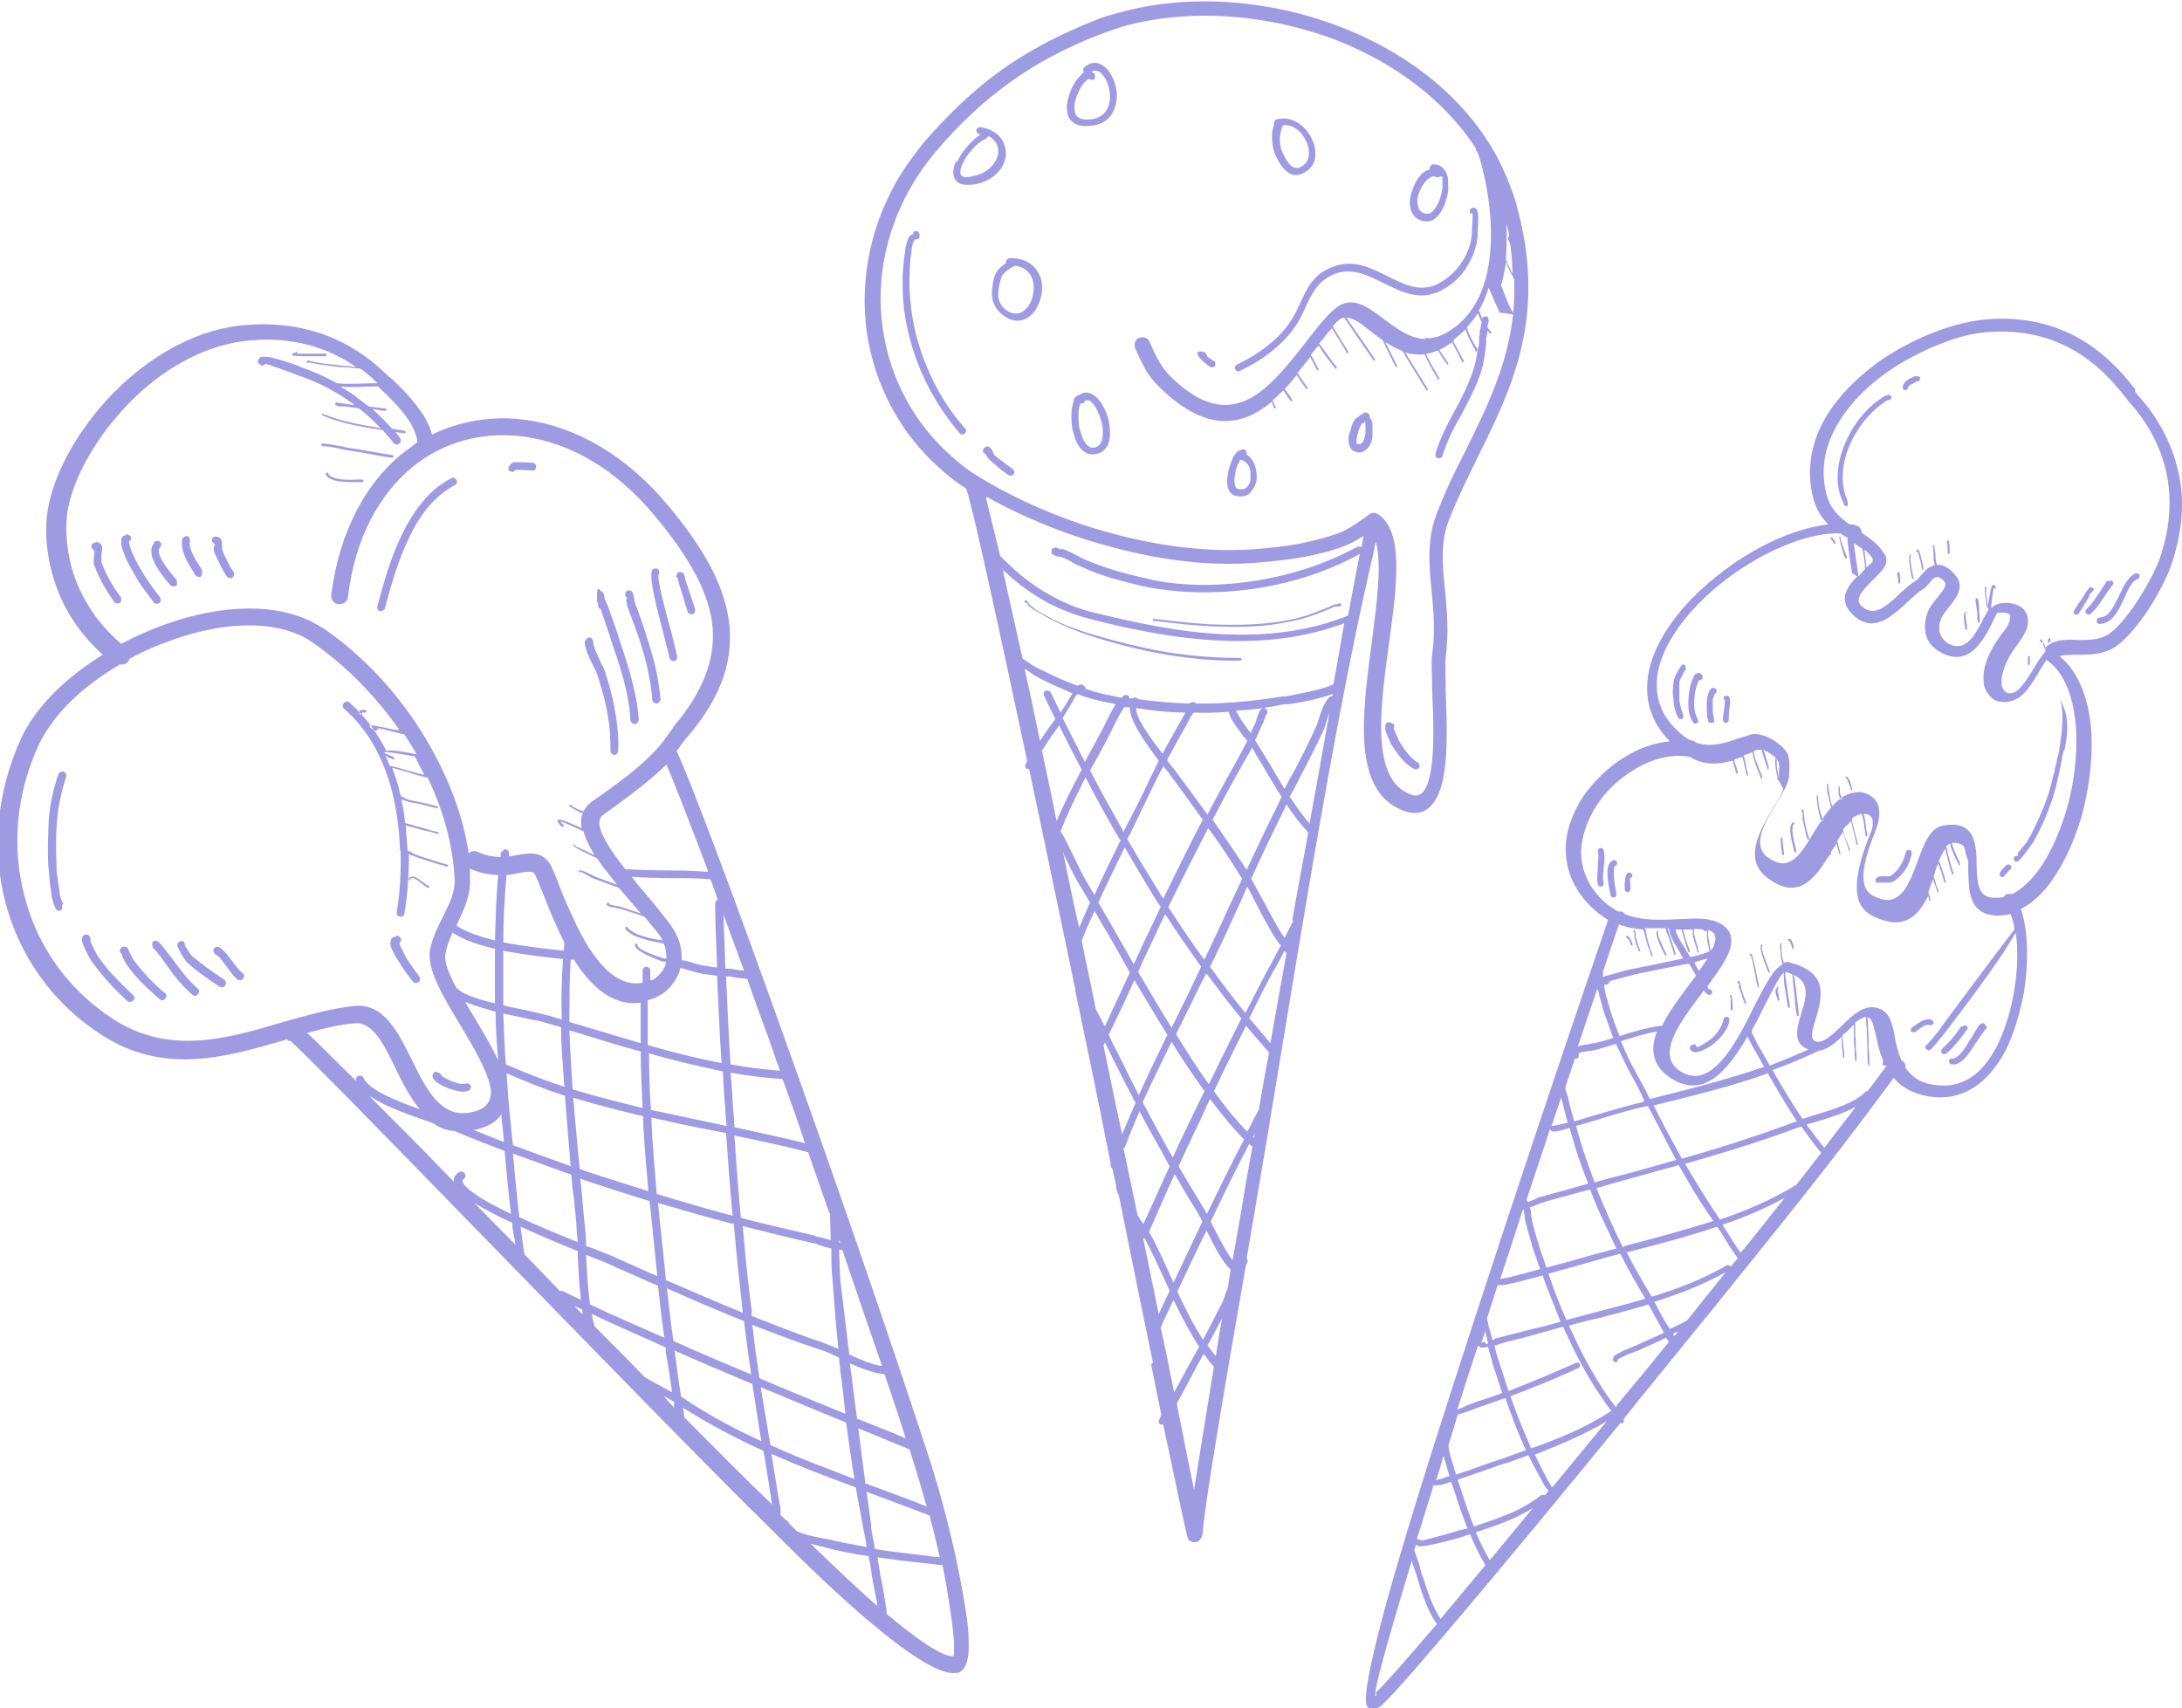 <?xml version="1.0" encoding="UTF-8"?>
<svg id="Layer_2" data-name="Layer 2" xmlns="http://www.w3.org/2000/svg" viewBox="0 0 33.99 26.61">
  <defs>
    <style>
      .cls-1 {
        fill: #9e9be3;
        fill-rule: evenodd;
      }
    </style>
  </defs>
  <g id="Camada_1" data-name="Camada 1">
    <g>
      <path class="cls-1" d="M1.37,14.56s.05.04.04.08c0,0,0,.01,0,.02,0,0,0,.02.01.03.04.09.11.22.12.23.08.11.16.21.25.3.09.1.19.19.28.28.03.02.03.06,0,.09-.02.02-.06.03-.09,0-.1-.09-.2-.19-.29-.29-.09-.1-.18-.21-.26-.32,0,0-.09-.15-.13-.25-.01-.03-.02-.05-.02-.07-.01-.05,0-.09.05-.1.01,0,.03,0,.04,0h0ZM8.86,12.57s0-.02,0-.03c0,0,.02,0,.03,0,.05.04.11.07.17.09h.02s.01.02,0,.03c0,0-.02.01-.02,0h-.02c-.06-.04-.12-.06-.18-.11h0ZM8.78,12.85s0,.02,0,.03c0,0-.02,0-.03,0-.06-.06-.07-.09-.06-.11,0,0,0,0,0,0,.05-.02.25.08.37.13-.03-.17.02-.31.17-.42.89-.61,1.06-.87,1.18-1.04.03-.04.06-.08.09-.13.5-.59.66-1.12.59-1.63-.08-.53-.4-1.05-.87-1.62-.62-.76-1.36-1.17-2.07-1.26-.32-.04-.63-.02-.92.06-.29.08-.57.22-.81.42-.51.42-.89,1.1-1,2.02,0,.07-.08.12-.15.11-.07,0-.12-.08-.11-.15.13-.99.54-1.73,1.1-2.19.08-.06.16-.12.24-.18,0-.08-.04-.18-.1-.29-.1-.17-.27-.35-.46-.53l-.05-.05h-.06c-.15,0-.36.02-.53,0,.08.05.15.09.22.14h0c.07.06.15.11.22.17.12.02.22.03.26.03.01,0,.02.01.02.02,0,.01-.01.02-.02.02-.03,0-.1-.01-.2-.03.11.1.21.2.31.31l.19.03s.02.01.02.02c0,.01-.01.02-.02.02l-.14-.02s.05.06.07.09c.02.03.02.07-.01.09-.03.02-.07.02-.09-.01-.05-.07-.11-.13-.17-.2-.33-.05-.67-.11-.94-.23,0,0-.01-.01,0-.02,0,0,.01-.01.02,0,.26.11.58.17.89.22-.11-.11-.22-.22-.34-.31l-.22-.03h-.1s-.03-.02-.03-.02c-.01,0-.02-.01-.02-.02,0-.01.01-.02.02-.02l.13.02.15.02s-.03-.03-.05-.04h0c-.25-.18-.52-.32-.82-.42l-.05-.02c-.13-.05-.46-.17-.47-.16-.02.03-.06.03-.09,0-.03-.02-.03-.06,0-.09.07-.08.46.07.61.12l.04.02c.2.07.38.15.56.25.17.02.43,0,.6,0h.03c-.06-.06-.15-.15-.27-.23-.09,0-.17-.02-.26-.02-.09,0-.18-.02-.27-.03-.02,0-.16-.02-.24-.04-.02,0-.03,0-.04,0h-.01s0,0,0,0c-.03-.01-.03-.02.01-.03,0,0,.01,0,.02,0,0,0,.01,0,.02.01h.02c.08.02.22.04.24.04.09.01.18.02.26.03.06,0,.13.01.19.02-.33-.23-.86-.48-1.62-.42-.69.05-1.33.41-1.83.89-.6.58-1,1.31-1.06,1.86-.02.24-.01.67.2,1.13.13.28.33.58.65.85.2-.11.41-.2.62-.28.8-.3,1.66-.38,2.29-.09h.01c.08.04.16.09.23.13.63.43,1.19,1.04,1.6,1.73.33.56.57,1.16.66,1.77.04-.03.09-.04.14-.02.13.06.25.08.36.08v-.06s.04-.06.07-.06c.03,0,.06.03.06.07v.04s.08-.01.12-.02c.2-.03.35-.06.49.1.05.06.1.19.17.37.05.14.12.3.2.47.24.54.61,1.14,1.1,1.05,0-.06,0-.13,0-.19,0-.03.03-.06.06-.06.03,0,.06.03.06.06,0,.05,0,.1,0,.15,0,0,.01,0,.02,0,.02,0,.05-.02.07-.04.06-.05.12-.12.15-.21,0-.01,0-.03,0-.04,0,0,0,0-.01,0h-.04c-.12-.05-.43-.16-.43-.26,0-.01,0-.02.02-.02.01,0,.02,0,.02.02,0,.08.29.17.41.21h.04s0,.02,0,.02c0-.07,0-.16-.04-.25h0c-.2-.04-.49-.09-.6-.23,0,0,0-.02,0-.03,0,0,.02,0,.03,0,.09.13.36.18.55.21-.02-.05-.06-.1-.1-.15-.06-.07-.12-.15-.18-.22l-.12-.04c-.08-.03-.16-.05-.24-.08-.02,0-.06-.01-.1-.02-.06-.01-.11-.02-.13-.04,0,0,0,0,0,0h0s0-.03.02-.04c0,0,.02,0,.02.01,0,0,0,.01,0,.02.02,0,.06.01.09.02.04,0,.08.02.1.02.08.03.16.05.24.08l.06.02s-.07-.09-.11-.13c-.08-.09-.15-.18-.23-.27-.05-.02-.1-.03-.14-.05-.08-.03-.16-.06-.24-.09-.02,0-.06-.03-.1-.05-.04-.02-.07-.04-.09-.05l-.04-.03s.02,0,.02,0c.03,0,.08.03.13.05.04.02.08.04.1.05.08.03.16.06.24.09.03.01.06.02.09.03-.06-.08-.12-.15-.17-.22,0,0-.01-.01-.02-.02-.02-.03-.04-.06-.06-.08-.02-.03-.04-.06-.06-.09-.15-.07-.39-.18-.37-.21,0,0,.02-.01.02,0,0,0,.01.02.01.02,0,0,.17.08.3.14-.08-.13-.14-.26-.17-.37-.11-.05-.34-.16-.36-.15,0,0,.01.02.06.06h0ZM9.06,13.59s0,0,0,0c0,0-.02,0-.03,0-.02-.02-.02-.03-.01-.04h0s.04.03.04.03h0ZM4.61,5.48s.02,0,.02.01c0,0,0,.01,0,.02h.26c.08,0,.16,0,.18,0,.01,0,.02.01.02.02,0,.01-.01.02-.02.02-.02,0-.1,0-.18,0-.12,0-.26,0-.32-.01h0s-.02,0-.02-.01c0-.02.02-.03.06-.04h0ZM4.58,5.51h0s0,0,0,0h0ZM5.02,6.94s0,0,0,0c0,0,0,0-.01,0-.01,0-.01-.02,0-.03,0,0,0,0,0,0,0,0,0,0,0,0,0,0,0,0,0,0h0c.09,0,.19.02.28.04.03,0,.07.01.1.02l.19.03c.17.03.35.06.53.09.01,0,.02.01.02.02,0,.01-.01.02-.02.02-.18-.02-.35-.06-.53-.09l-.19-.03s-.07-.01-.1-.02c-.09-.02-.18-.04-.27-.04h0ZM5.08,7.38s0-.02.01-.02c0,0,.02,0,.02.01.04.11.31.11.46.1.03,0,.05,0,.07,0,.01,0,.02,0,.02.02,0,.01,0,.02-.02.02-.01,0-.04,0-.07,0-.16,0-.45.01-.5-.13h0ZM5.63,11.13s-.02,0-.03,0c0,0,0,0,0-.01,0,0,0-.02,0-.03,0-.02.02-.04.09-.03,0,0,.02.01.02.02,0,.01-.01.02-.02.02-.04,0-.05,0-.05,0h0s0,.02,0,.03h0ZM5.87,11.36s.01.02,0,.02c0,0-.02.01-.02,0-.08-.03-.1-.06-.09-.08,0,0,.02-.01.02,0h0c.07,0,.26.05.38.07h.06c-.37-.53-.84-1.01-1.35-1.36-.06-.04-.12-.08-.19-.11h0c-.56-.26-1.34-.18-2.08.1-.2.07-.39.16-.58.26,0,.01-.01.02-.02.04-.03.04-.08.06-.13.05-.46.27-.85.6-1.1.97-.06.09-.12.18-.16.27h0c-.37.79-.43,1.64-.22,2.4.2.76.67,1.43,1.38,1.89.87.56,1.77.3,2.61.05.39-.11.77-.22,1.14-.26.46-.04.67.39.9.85.22.45.46.93.95.8.26-.06.31-.23.26-.43-.07-.26-.26-.59-.46-.92-.27-.45-.53-.88-.47-1.18h0c.04-.19.12-.35.2-.51.1-.2.2-.39.18-.62-.03-.52-.18-1.05-.42-1.55-.05,0-.18-.04-.3-.08l-.25-.07c.04.11.08.23.11.34,0,.04.02.07.03.11.02,0,.05.02.07.03.03.01.07.03.09.03.07.01.13.03.2.04.07.02.13.03.2.05,0,0,.02.01.01.02,0,.01-.01.02-.02.01-.07-.02-.13-.03-.2-.05-.07-.02-.13-.03-.2-.04-.02,0-.06-.02-.1-.03l-.05-.02c.03.12.05.24.06.37.04.01.11.03.14.04.06.02.12.03.18.05.06.02.12.04.19.05.01,0,.02.01.01.02,0,.01-.01.02-.02.01-.06-.02-.12-.04-.19-.05l-.18-.05s-.08-.02-.12-.03c.01.13.02.26.03.4h.03s.05.03.06.04c.13.05.26.09.39.13l.14.04s.02.01.01.02c0,0-.01.02-.02.01l-.14-.04c-.13-.04-.26-.08-.39-.13-.01,0-.04-.01-.06-.03h0c0,.32-.02.64-.07.93,0,.03-.04.06-.07.05-.03,0-.06-.04-.05-.07.05-.3.07-.63.06-.96,0,0,0,0-.01,0,0-.01,0-.02,0-.03,0,0,0,0,0,0-.01-.3-.05-.59-.12-.88-.13-.5-.36-.96-.75-1.3-.03-.02-.03-.06,0-.09.02-.03.06-.03.09,0,.24.21.43.47.57.75.06-.03.31.02.47.05-.01-.02-.03-.05-.04-.07-.05-.08-.1-.16-.15-.24,0,0-.01,0-.02,0l-.07-.02c-.12-.03-.36-.09-.36-.09,0,0,.02,0,.07.03h0ZM6.13,11.79c-.11-.04-.15-.06-.14-.07,0-.02.28.03.45.06h.02c.05.1.1.2.15.29-.06-.01-.17-.04-.27-.07-.1-.03-.2-.06-.27-.07-.02-.06-.04-.11-.07-.16.03.02.07.04.12.06,0,0,.02,0,.02,0,0,0,0-.02,0-.02h0ZM6.4,13.71s-.02,0-.03,0c0,0,0-.02,0-.03.06-.06.13,0,.2.05.04.03.08.06.11.07,0,0,.01.01.01.02,0,0-.01.01-.02.01-.04-.01-.08-.05-.12-.08-.06-.05-.12-.09-.16-.06h0ZM.97,14.09h0s0,.08-.02.09c-.03.02-.07,0-.08-.02h0s-.03-.07-.04-.09c0-.03-.01-.05-.02-.07h0s-.01-.05-.01-.07c-.01-.07-.02-.15-.03-.23,0-.08-.01-.15-.02-.23-.01-.24,0-.47.01-.71.02-.24.07-.47.15-.7.01-.03.05-.05.08-.04.03.01.05.05.04.08-.07.22-.12.44-.14.67-.02.23-.02.46-.01.69,0,.07,0,.15.02.22,0,.07.02.14.03.22,0,.02,0,.04.01.06h0s.01.05.02.07c0,.01.02.04.03.05h0ZM8.02,7.33s-.02.02-.03.02c-.03,0-.07-.01-.07-.05,0,0,0-.01,0-.02h0s.04-.07.08-.08c.02,0,.05,0,.09,0,.09,0,.2.01.21.01.03,0,.06.04.05.07,0,.03-.04.06-.07.05-.01,0-.11-.01-.19-.01-.02,0-.05,0-.06,0h0ZM6,9.48s-.04.05-.08.04c-.03,0-.05-.04-.04-.08.09-.34.2-.74.38-1.11.18-.37.42-.7.77-.88.03-.02.07,0,.08.03.02.03,0,.07-.03.08-.32.17-.55.48-.71.82-.17.35-.28.75-.37,1.08h0ZM6.79,16.7s.07.01.08.04c0,0,0,0,0,.01.01,0,.02.02.04.03.1.06.27.13.34.1.03-.01.07,0,.08.03.01.03,0,.07-.03.08-.11.05-.33-.03-.45-.1-.03-.02-.05-.03-.07-.05-.03-.03-.05-.06-.04-.09,0-.03.02-.05.05-.06h0ZM6.18,14.57s.06.02.07.06c0,.03-.01.05-.03.06,0,.03.03.06.03.08h0c.04.08.08.16.13.23.05.07.1.14.15.21.02.03.02.07-.01.09-.03.02-.07.02-.09-.01-.05-.07-.11-.14-.16-.22-.05-.08-.1-.15-.14-.23h0s-.05-.09-.05-.14c0-.06.02-.11.09-.11h0ZM4.52,16.21c.31.28,1.68,1.69,3.22,3.27,1.57,1.61,3.31,3.4,4.28,4.35l.08.08c.41.41,2.24,2.25,2.8,2.15,0,0,.01,0,.02,0,0,0,0,0,0,0,.13-.04.18-.22.17-.48,0-.21-.04-.49-.1-.81-.12-.68-.34-1.54-.56-2.19-.6-1.84-1.48-4.38-2.26-6.55-.76-2.13-1.43-3.91-1.63-4.33.03-.04.06-.08.08-.11.03-.04.05-.07.08-.1.56-.65.74-1.25.65-1.85-.09-.58-.43-1.15-.93-1.75-.67-.81-1.47-1.25-2.24-1.35-.35-.05-.7-.02-1.03.07-.14.04-.28.09-.42.16-.02-.09-.07-.19-.12-.28-.12-.19-.3-.4-.51-.59l-.05-.04c-.25-.24-.93-.89-2.19-.8-.76.05-1.45.45-1.99.96-.65.62-1.08,1.42-1.14,2.03-.03.27-.01.75.22,1.27.13.29.34.6.65.88-.45.28-.84.62-1.09.99-.07.1-.13.2-.18.31h0c-.39.85-.46,1.76-.24,2.58.22.82.73,1.55,1.49,2.04.97.63,1.93.35,2.83.09l.06-.02s.02.02.03.03h0ZM4.79,16.09c.25-.07.5-.13.74-.15.28-.02.45.33.63.7.11.23.23.46.38.64-.36-.13-.78-.29-.88-.49-.01-.03-.05-.04-.08-.03-.03.01-.04.05-.03.08h0c-.35-.34-.61-.61-.77-.75h0ZM5.77,17.08c.25.17.64.3.93.4l.05.02c.1.07.2.11.33.12.26.11.52.21.78.31.03.33.06.65.1.98-.36-.17-.65-.34-.74-.47-.02-.03-.02-.06,0-.07.03-.02.04-.06.02-.09-.02-.03-.06-.04-.09-.02-.06.04-.09.09-.08.15-.48-.5-.93-.95-1.31-1.33h0ZM7.39,18.74c.16.1.37.21.59.31v.03c0,.05.03.18.05.31l-.09-.09-.55-.56h0ZM8.17,19.54c-.02-.14-.05-.32-.06-.43.31.14.64.28.89.38v.06c.01.23.02.47.05.7-.1-.05-.19-.09-.29-.14-.01,0-.02,0-.04,0l-.56-.58h0ZM8.96,20.35l.11.05s0,.05.01.08l-.13-.13h0ZM9.26,20.65c-.02-.06-.03-.12-.04-.18.38.18.77.35,1.15.52v.07c.04.21.07.42.1.63-.03-.02-.06-.03-.09-.05-.1-.06-.23-.12-.34-.19-.25-.26-.51-.52-.78-.79h0ZM10.34,21.75c.06.03.12.06.16.09v.09s-.16-.18-.16-.18h0ZM10.66,22.08l-.02-.15c.41.26.83.48,1.25.67l.02.1.05.31c.02.11.03.21.05.31,0,.04.01.08.02.12h0c-.38-.36-.85-.84-1.37-1.36h0ZM12.16,23.59s0-.03,0-.04c0-.04,0-.08-.02-.13,0-.04-.01-.08-.02-.13-.02-.11-.03-.21-.05-.31l-.05-.31v-.02c.43.19.87.36,1.31.52.04.22.08.44.12.65.02.09.04.19.05.28-.22-.04-.43-.08-.64-.13-.01,0-.03,0-.06-.01-.06-.01-.16-.03-.26-.06-.04-.01-.08-.03-.12-.04l-.13-.13s-.02-.04-.04-.05c0,0,0,0-.01,0l-.04-.04-.05-.05h0ZM12.63,24.05c.06.01.11.03.15.04.03,0,.04,0,.05.01.23.06.46.11.7.14.02.1.04.2.05.3.01.06.03.16.05.26.01.07.03.14.04.22-.37-.32-.75-.69-1.04-.97h0ZM13.81,25.14s0-.05,0-.06c-.02-.1-.03-.2-.05-.3-.01-.08-.03-.15-.05-.26-.01-.09-.03-.17-.04-.26.21.03.42.06.63.08.12.01.24.03.36.04,0,0,.01,0,.02,0,.03.15.06.29.08.43.05.31.09.57.1.77,0,.13,0,.21,0,.22-.18.02-.6-.28-1.05-.66h0ZM14.64,24.26c-.12-.01-.23-.03-.34-.04-.22-.03-.45-.05-.67-.09-.02-.11-.04-.22-.06-.32v-.06s-.07-.51-.07-.51c.32.12.65.24.98.37.06.22.11.44.16.65h0ZM14.44,23.47c-.3-.12-.6-.23-.9-.34l-.06-.02-.11-.86.46.19.34.14.03.1c.08.25.16.52.24.81h0ZM14.12,22.41l-.24-.1-.53-.21-.11-.86c.18.08.37.15.54.17.12.35.23.68.33,1h0ZM13.74,21.28c-.15-.02-.34-.1-.51-.18l-.14-1.16c-.01-.14-.01-.3-.02-.47.02,0,.04,0,.05,0,.21.62.42,1.23.62,1.81h0ZM13.09,19.36s-.01,0-.02,0v-.05s.02.05.02.05h0ZM12.93,18.9c0,.14.01.28.01.42-.06-.02-.13-.04-.18-.05-.03,0-.05-.01-.06-.02-.17-.04-.34-.08-.52-.12-.21-.05-.43-.1-.64-.16-.04-.43-.07-.85-.1-1.28.39.08.77.16,1.15.26.11.32.22.64.33.95h0ZM12.55,17.81c-.37-.09-.74-.17-1.11-.25,0-.09-.01-.19-.02-.28-.01-.19-.02-.38-.04-.57.27.05.54.08.81.1.12.33.24.66.35,1h0ZM12.15,16.68c-.25-.02-.51-.05-.77-.1-.03-.46-.05-.91-.07-1.37h.05c.09.02.19.03.28.04.1.28.2.57.31.86.07.19.13.38.2.57h0ZM11.59,15.12c-.07,0-.14-.02-.22-.03h-.07c-.01-.29-.02-.56-.03-.84.1.27.21.57.32.87h0ZM11.18,14.01s-.04.03-.04.06c0,.33.02.66.03,1-.07,0-.14-.02-.21-.03-.05,0-.22-.06-.31-.08h-.03c0-.12-.01-.24-.07-.37-.03-.07-.08-.15-.14-.23-.11-.14-.22-.28-.34-.42-.08-.09-.16-.19-.23-.28.18.01.4.02.61.02.24,0,.46,0,.62.02l.11.31h0ZM11.02,13.58c-.16-.01-.36-.02-.57-.02-.26,0-.53-.01-.71-.02-.06-.08-.12-.16-.18-.24-.19-.28-.3-.51-.16-.61.51-.36.8-.6.98-.78.12.27.35.87.65,1.66h0ZM10.61,15.08h0c.1.03.28.08.33.09.08.01.15.02.23.03.02.45.04.91.07,1.36-.38-.07-.77-.17-1.15-.28,0-.23,0-.47,0-.7.05-.01.09-.03.14-.05.04-.02.08-.04.12-.07.1-.08.19-.2.24-.34,0-.01,0-.02,0-.03h0ZM9.98,15.61c0,.21,0,.42,0,.64-.28-.08-.57-.17-.84-.25-.09-.03-.18-.05-.27-.08,0-.35,0-.69.02-.97h.05c.26.41.6.73,1.04.67h0ZM8.79,14.69s0,.08-.01.12c-.29-.03-.63-.07-.94-.13,0-.35.02-.7.05-1.05.07,0,.13-.02.19-.03.11-.02.2-.03.24,0,.02.03.07.14.13.3.06.14.12.31.2.48.04.1.09.2.14.3h0ZM7.76,13.63c-.03.34-.04.68-.05,1.02-.24-.06-.45-.13-.6-.23h0c.11-.24.23-.47.21-.76,0-.04,0-.09,0-.13.17.08.32.1.45.1h0ZM7.05,14.53c.17.11.4.19.66.25,0,.22,0,.44,0,.66,0,.06,0,.13,0,.19-.26-.06-.5-.14-.6-.24-.12-.22-.2-.42-.17-.54h0c.02-.11.06-.21.11-.32h0ZM7.23,15.6c.14.06.31.11.49.16,0,.25.02.51.04.76h0c-.1-.22-.24-.45-.37-.67-.05-.08-.1-.16-.14-.24h0ZM7.81,17.35c0,.07.01.14.02.21l.02.23c-.16-.06-.32-.13-.48-.19.01,0,.03,0,.04,0,.2-.05.33-.13.4-.24h0ZM13.31,23.04c-.44-.17-.88-.33-1.31-.53-.05-.3-.1-.6-.15-.9.44.18.88.37,1.33.55.04.29.08.58.13.88h0ZM13.16,22.02c-.44-.18-.89-.36-1.33-.55-.04-.27-.08-.55-.11-.83.36.14.73.28,1.1.4h0c.06.02.15.06.25.11.01.12.02.23.04.35.02.17.04.34.06.52h0ZM13.05,21.01c-.07-.03-.14-.06-.19-.08h0c-.39-.13-.77-.28-1.15-.43v-.08c-.06-.44-.1-.88-.14-1.32.2.05.4.1.6.15.17.04.34.08.52.12,0,0,.03,0,.05.02.06.02.14.04.21.06,0,.18,0,.35.02.5.03.36.05.71.09,1.06h0ZM11.86,22.45c-.42-.19-.83-.41-1.23-.68,0,0-.01,0-.02-.01-.04-.24-.07-.47-.1-.72.4.18.81.35,1.21.52h0c.05.31.09.6.14.89h0ZM11.7,21.41c-.41-.17-.81-.34-1.21-.52-.04-.27-.07-.54-.1-.82.4.18.8.35,1.2.51.03.27.07.55.11.82h0ZM11.57,20.45c-.4-.16-.8-.34-1.2-.51v-.04c-.04-.38-.08-.77-.12-1.16.38.11.76.22,1.14.32h.04c.04.47.09.92.14,1.38h0ZM11.42,18.94h0c-.39-.1-.79-.22-1.19-.34-.03-.36-.06-.72-.08-1.08v-.11c.31.07.63.14.95.2l.21.04c.03.42.06.85.1,1.27h0ZM11.31,17.54l-.18-.04c-.33-.07-.66-.14-.99-.21-.02-.29-.03-.59-.03-.88.38.11.77.2,1.15.28.01.2.02.4.04.6,0,.08.01.17.02.25h0ZM10.35,20.84c-.39-.17-.78-.34-1.16-.52-.03-.25-.05-.52-.06-.77h0s.08.03.08.03c.12.05.21.08.25.1l.22.1c.19.08.38.17.57.25.03.27.06.54.1.82h0ZM10.24,19.88c-.17-.07-.33-.15-.5-.22l-.22-.1s-.13-.05-.25-.1l-.14-.05c0-.12-.01-.22-.02-.32-.01-.11-.03-.26-.04-.43l-.03-.3.08.03c.33.11.66.22,1,.32.04.4.08.79.12,1.18h0ZM10.11,18.56c-.32-.1-.63-.2-.94-.3-.05-.02-.09-.03-.14-.05-.03-.34-.07-.72-.1-1.11.36.11.72.2,1.09.29,0,.05,0,.09,0,.14.02.34.05.69.08,1.03h0ZM10.01,17.26c-.37-.09-.73-.18-1.09-.29-.02-.31-.04-.63-.05-.92l.23.07c.29.09.58.18.88.26,0,.3.02.59.03.89h0ZM9,19.35c-.27-.11-.6-.24-.91-.39-.04-.33-.07-.66-.1-.99.3.11.61.22.91.33.01.13.02.25.04.36.01.15.03.28.04.43,0,.08.01.17.02.26h0ZM8.9,18.17c-.31-.11-.61-.22-.91-.33l-.03-.29c-.03-.27-.05-.55-.07-.83.3.13.6.25.91.35.03.38.06.76.09,1.11h0ZM8.79,16.93c-.31-.1-.61-.22-.91-.35-.02-.26-.03-.52-.04-.79.1.02.2.04.29.06.12.03.23.05.29.06.1.03.21.06.32.09,0,.3.03.61.05.92h0ZM8.74,15.88c-.09-.03-.19-.06-.28-.08-.07-.02-.17-.04-.3-.07-.1-.02-.21-.04-.32-.07,0-.07,0-.15,0-.22,0-.21,0-.42,0-.63.31.06.65.1.93.13-.02.28-.03.6-.02.95h0ZM3.35,8.48s-.06-.04-.05-.07c0-.03.04-.06.07-.05.09.01.09.08.09.15,0,.02,0,.04,0,.05.02.06.05.12.08.18.03.06.06.12.1.17.02.03,0,.07-.02.09s-.07,0-.09-.02c-.04-.06-.07-.12-.1-.18-.03-.06-.06-.12-.09-.19-.01-.03-.01-.06-.01-.1,0-.01.05-.02.02-.02h0ZM2.83,8.4s.04-.05.08-.05c.03,0,.05.04.05.07-.03.12.09.31.17.43l.02.04s0,.07-.02.09-.07,0-.09-.02l-.02-.04c-.09-.14-.22-.35-.18-.52h0ZM2.4,8.44s.06-.03.09,0c.03.02.03.06,0,.09-.08.1.15.37.24.48l.02.02s.02.07,0,.09c-.03.02-.07.02-.09,0l-.02-.02c-.11-.13-.39-.46-.24-.64h0ZM1.97,8.32s.07.02.07.05c0,.02,0,.05-.03.06,0,0,0,.01,0,.02h0c.01.07.05.17.06.18.05.12.12.24.19.35.07.11.15.22.23.32.02.03.02.07,0,.09-.03.02-.07.02-.09,0-.08-.11-.17-.22-.24-.33-.07-.12-.14-.24-.2-.36,0-.01-.05-.12-.07-.21h0s0-.06,0-.08c0-.03.02-.06.05-.07h0s.02,0,.02,0h0ZM1.46,8.57s-.03-.02-.03-.03c-.02-.03,0-.07.03-.08.06-.03.09-.01.12.03.02.04.01.09,0,.15,0,.05,0,.1,0,.12.04.1.08.19.13.28.05.09.11.18.17.26.02.03.01.07-.01.09-.03.02-.07.01-.09-.01-.06-.09-.12-.18-.17-.27-.05-.09-.1-.19-.14-.3-.02-.05-.01-.11,0-.18v-.06h0ZM10.53,8.99s.01-.07.05-.08c.03,0,.07.01.08.05.02.1.06.2.09.29.03.08.05.16.08.24,0,.03-.01.07-.04.08-.03,0-.07-.01-.08-.04-.02-.08-.05-.16-.07-.24-.03-.1-.07-.2-.09-.3h0ZM10.15,8.88s.06-.04.09-.02c.03.02.04.06.02.09-.03.05.1.55.2.91.04.17.08.31.09.37,0,.03-.02.07-.05.07-.03,0-.07-.02-.07-.05-.01-.06-.05-.19-.09-.36-.1-.38-.24-.91-.18-1.01h0ZM9.78,9.33s-.05-.04-.04-.08c.01-.05.04-.06.08-.05.04.01.05.07.06.12,0,.03,0,.06.01.07.02.06.05.12.07.19.02.05.04.11.06.17.06.18.12.37.17.56.05.19.08.39.1.58,0,.03-.02.06-.06.07-.03,0-.06-.02-.07-.06-.01-.19-.05-.38-.09-.56-.05-.18-.1-.37-.17-.55-.02-.05-.04-.11-.06-.16-.02-.06-.05-.13-.07-.19,0-.02-.01-.06-.02-.1,0,0,0-.01.02-.01h0ZM9.35,9.49s-.03-.02-.03-.04c0-.04-.01-.06-.02-.08v-.02s0-.06,0-.08c0-.11.02-.12.06-.06.03,0,.05.04.06.11v.02s.03.05.04.08c.06.16.15.42.16.45l.02.07c.14.41.28.84.31,1.27,0,.03-.02.06-.06.07-.03,0-.06-.02-.07-.06-.02-.42-.16-.84-.3-1.24l-.02-.07s-.1-.29-.15-.44h0ZM9.11,9.99s.03-.06.07-.06c.03,0,.06.03.06.07,0,.07.06.19.11.3.03.07.07.13.08.18.06.19.12.39.15.6.04.2.06.41.05.62,0,.03-.03.06-.06.06-.03,0-.06-.03-.06-.06,0-.2-.01-.4-.05-.59-.03-.2-.09-.39-.15-.58-.01-.04-.04-.1-.07-.16-.06-.12-.13-.26-.13-.37h0ZM3.35,14.87s-.04-.06-.02-.09c.02-.03.06-.04.09-.02.07.04.14.14.22.24.05.07.1.13.14.16.03.02.03.06,0,.09-.02.03-.06.03-.09,0-.05-.04-.1-.11-.15-.18-.07-.09-.13-.18-.18-.2h0ZM2.85,14.66s.03.03.03.05v.02c.04.06.09.15.11.16.08.07.16.13.24.19.09.06.17.12.26.18.03.02.04.06.02.09-.02.03-.06.04-.09.02-.09-.06-.18-.12-.26-.18-.09-.06-.17-.13-.25-.2-.02-.02-.09-.13-.12-.19,0-.01-.01-.03-.02-.04-.02-.05,0-.08.04-.1h0s.03,0,.04,0h0ZM2.38,14.76s-.02-.06,0-.09c.03-.02.06-.02.09,0,.09.1.16.2.24.3.11.15.22.3.37.43.03.02.03.06,0,.09-.02.03-.06.03-.09,0-.16-.14-.28-.29-.39-.45-.07-.1-.14-.2-.23-.29h0ZM1.9,14.87h0s-.05-.05-.03-.08c.02-.04.05-.05.09-.04.03.01.04.04.06.09.02.04.05.1.08.14.07.09.14.17.22.26.08.08.16.16.25.23.03.02.03.06,0,.09-.02.03-.06.03-.09,0-.09-.08-.18-.16-.26-.24-.08-.08-.16-.17-.23-.27-.04-.05-.07-.12-.09-.16,0-.01,0-.02,0-.02Z"/>
      <path class="cls-1" d="M15.82,4.14h-.01c-.05.03-.18.09-.21.18-.03.09-.05.18-.05.27,0,.08.03.16.1.22.1.09.2.09.27.05.07-.04.13-.12.16-.22.03-.1.03-.21,0-.3-.04-.1-.12-.18-.26-.2h0ZM20.86,9.4s0,0,0,0c0,0,.01-.01.02,0,.01,0,.02.02.01.03,0,.01-.03.02-.06.02-.02,0-.03,0-.04,0h0c-.06.03-.12.05-.19.08-.1.04-.21.08-.32.11h0c-.11.03-.22.05-.33.07-.33.06-.66.06-.99.05-.33-.01-.66-.05-.99-.09,0,0-.02,0-.01-.02,0,0,0-.02.02-.01.33.04.66.08.99.09.33.01.66,0,.99-.05.11-.02.22-.04.32-.07h0c.11-.03.21-.07.31-.11.06-.02.12-.05.19-.08h0s.03-.01.05-.01c.01,0,.02,0,.02,0h0ZM15.98,9.38l.02.02s.02.03.03.04c.03.03.06.05.1.07.03.02.07.04.1.06.11.07.23.12.35.18.12.05.24.1.36.14.4.13.82.24,1.24.31.38.06.77.1,1.14.09,0,0,.02,0,.02-.02,0,0,0-.02-.02-.02-.37,0-.76-.03-1.14-.09-.42-.07-.84-.18-1.24-.3-.12-.04-.24-.08-.36-.13-.12-.05-.23-.11-.34-.17-.03-.02-.07-.04-.1-.06-.03-.02-.06-.05-.09-.07,0,0-.02-.02-.03-.04-.01-.02-.03-.04-.04-.04-.01,0-.02,0-.02.02,0,0,0,.02.01.02,0,0,0,0,0,0h0ZM23.51,3.68s0,0,0,0c-.01-.07-.03-.14-.04-.2,0,.18,0,.36-.01.55,0,0,0,0,0,0h0s0,0,0,.01c0,0,0,0,0,.01h0s.04.09.05.11c.02.03.03.07.05.1v.02c0-.14-.01-.29-.03-.45v-.02s-.03-.06-.04-.09c0-.01,0-.02,0-.03,0,0,0,0,0,0,0,0,0,0,0,0,0,0,0,0,0,0h0ZM23.59,4.36c0,.18,0,.35-.02.52h0c-.06-.11-.11-.23-.15-.34-.01-.03-.02-.06-.04-.09.04-.12.06-.25.08-.37.01.03.03.08.04.1.02.03.03.07.05.1l.04.08h0ZM23.57,4.9c-.09.81-.42,1.47-.74,2.12-.17.33-.33.66-.46,1.01-.14.38-.11.76-.07,1.17.03.31.06.64.01.99-.02.11,0,.32,0,.57.02.49.05,1.14-.08,1.47-.05.13-.14.2-.27.14-.61-.24-.46-1.35-.32-2.37.12-.88.23-1.7-.16-1.98-.02-.01-.04-.02-.06-.03-.04,0-.07,0-.1.03-.04.03-.32.24-.48.29-.2.07-.4.12-.6.16-.21.04-.42.06-.63.08-.68.06-1.45-.02-2.21-.22-.78-.2-1.55-.53-2.18-.92-.13-.08-.25-.17-.36-.27-.62-.53-1-1.25-1.11-2.03-.11-.78.06-1.6.52-2.33.09-.14.19-.28.31-.42.36-.43.75-.79,1.17-1.09h0c.42-.3.88-.54,1.4-.74.11-.04.23-.08.35-.12,1.05-.29,2.29-.19,3.38.24.86.35,1.62.91,2.11,1.66,0,.02,0,.04.02.05.02.03.18.51.21,1.1.03.58-.06,1.26-.56,1.64l-.03.02c-.14.1-.27.15-.39.15h0s-.01-.02-.02-.01c0,0-.01,0-.01.02-.24,0-.45-.16-.64-.3-.29-.22-.54-.41-.82-.13-.15.14-.29.33-.44.52-.14.18-.29.37-.45.53-.42.43-.92.66-1.62-.03-.08-.08-.14-.16-.19-.25-.05-.09-.1-.19-.14-.29-.02-.06-.09-.09-.16-.07-.06.02-.09.09-.07.16.05.11.1.22.16.33.06.11.14.2.23.29.73.71,1.28.6,1.74.22,0,0,0,0,0,0,0,0,.02.03.02.05,0,.02.01.04.02.05,0,0,.02,0,.02,0,0,0,0-.02,0-.02,0,0-.01-.02-.02-.04,0-.02-.02-.05-.03-.06.06-.05.11-.1.17-.16.02.03.06.08.08.12l.04.05s.02,0,.02,0c0,0,0-.02,0-.02l-.03-.05s-.06-.09-.09-.12c.07-.07.13-.14.19-.22,0,0,0,0,0,0l.07.11.08.11s.02,0,.02,0c0,0,0-.02,0-.02l-.08-.11-.07-.11s0,0-.01-.01c.07-.08.13-.16.2-.25.01.03.03.05.04.08.03.05.05.1.07.13,0,0,.02,0,.02,0s0-.02,0-.02c-.02-.03-.04-.08-.07-.13-.01-.03-.03-.06-.05-.09l.02-.03s.07-.08.1-.12c.06.1.14.21.2.28.03.04.05.07.06.08,0,0,.02.01.02,0,0,0,.01-.02,0-.02,0-.01-.03-.04-.06-.08-.06-.08-.14-.19-.21-.29.07-.08.13-.17.2-.24h0s0,.01,0,.01c.07.11.14.22.21.34l.02.04s.02.01.02,0c0,0,.01-.02,0-.02l-.02-.04c-.07-.11-.14-.22-.21-.34h0s0-.01-.01-.02c.03-.03.05-.05.08-.08.03-.03.06-.05.1-.05.02.03.05.07.09.13l.06.09c.1.15.21.3.31.45,0,0,.02,0,.02,0,0,0,0-.02,0-.02-.1-.15-.2-.3-.31-.45l-.06-.09s-.06-.08-.07-.11c.11,0,.23.1.37.21.06.05.13.1.19.14.02.04.04.09.06.13.06.12.11.23.14.28,0,0,.02.01.02,0,0,0,.01-.02,0-.02-.03-.05-.08-.16-.14-.28l-.04-.08c.08.05.17.1.27.14l.05.09.16.26.16.26s.02.01.02,0c0,0,.01-.02,0-.02l-.16-.26-.16-.26-.03-.05c.09.03.2.04.3.03.05.11.11.22.17.32l.04.07s.01.01.02,0c0,0,.01-.01,0-.02l-.04-.07c-.06-.1-.12-.2-.17-.31.06,0,.12-.03.19-.05.03.05.07.11.1.16.02.02.03.04.04.06,0,0,.02,0,.02,0,0,0,0-.02,0-.02-.01-.02-.03-.04-.04-.06-.03-.05-.07-.1-.1-.15.07-.03.13-.07.2-.12h0s.08.16.08.16l.08.15s.01.01.02,0c0,0,.01-.01,0-.02l-.08-.15-.08-.15v-.02s.02-.02.02-.02c.06-.05.12-.1.17-.15.03.11.09.22.15.32v.02s.02.01.03,0c0,0,.01-.01,0-.02v-.02c-.07-.1-.13-.22-.16-.33.06-.07.12-.14.17-.22.02.05.04.09.06.14,0,.02-.01.04-.01.05h0s-.01.06-.02.09c0,.03,0,.06-.01.09v.1c-.03.13-.04.26-.08.38-.07.23-.18.45-.3.67-.12.22-.23.43-.3.67,0,.03,0,.06.04.07.03,0,.06,0,.07-.04.07-.23.18-.44.3-.65.12-.23.24-.45.31-.69.04-.13.05-.26.07-.4v-.1s.02-.06.02-.09v-.02s.03.03.04.05c0,0,.02,0,.02,0,0,0,0-.02,0-.02-.02-.03-.04-.05-.06-.08v-.02s0,0,0,0c0-.01.01-.05.02-.07h0s0-.07-.03-.08c-.03,0-.06,0-.07.03-.02-.03-.03-.07-.04-.1,0,0,0-.01-.02-.01.07-.12.12-.24.16-.37l.02.05c.05.12.1.23.15.34,0,0,.01.01.02,0,0,0,0,0,0,0h0ZM15.36,7.76c.05.21.13.52.22.9.11.11.26.25.31.29.17.14.35.26.54.36.19.1.39.18.6.23.65.16,1.34.31,2.03.34.66.03,1.32-.04,1.94-.29.1-.55.17-.89.18-.95h0s0-.01,0-.01c-.47.26-1.01.44-1.57.53-.56.09-1.13.09-1.66,0-.18-.03-.36-.08-.55-.13-.18-.05-.36-.11-.53-.19-.07-.03-.14-.06-.2-.1-.03-.02-.07-.03-.1-.05-.01,0-.05-.02-.08-.02-.03,0-.06-.01-.08-.03-.01,0-.02-.01-.03-.02,0,0,0-.01,0-.02,0-.04,0-.06.06-.07.03,0,.06.01.07.04,0,0,0-.02.01-.02.04,0,.08.02.11.03.03.02.07.03.1.05.06.03.13.07.2.1.17.07.34.13.52.18.18.05.35.09.53.13.51.1,1.08.09,1.62,0,.55-.09,1.08-.27,1.54-.52.02-.01.05,0,.07,0,.01-.05.02-.11.03-.17-.1.06-.22.13-.31.16-.21.08-.42.13-.64.17-.21.04-.43.06-.65.08-.71.07-1.51-.02-2.29-.23-.7-.18-1.39-.46-1.98-.79h0ZM15.62,8.87c.09.4.19.87.31,1.39.1.07.22.15.24.15.16.08.33.16.5.23.04.01.07.03.11.04,0,0,0,0,.01,0,.05-.03.09-.02.12.04,0,0,0,0,0,.01.09.03.18.06.27.08.1.02.19.04.29.06.01-.01.02-.02.03-.03.02-.02.06-.02.08,0,.01.01.01.03.01.04h.05s0,0,0,0c.02-.02.06-.02.08,0,0,0,0,0,0,.01.27.04.54.06.8.07,0,0,0-.01.02-.01.04-.02.07-.02.09.01h0c.19,0,.38,0,.57-.02h0s.03,0,.04,0c.25-.02.49-.05.73-.09h.06c.18-.04.56-.1.74-.19.07-.36.12-.68.17-.95-.62.23-1.27.3-1.92.27-.7-.03-1.39-.17-2.05-.34-.23-.06-.43-.14-.63-.24-.19-.1-.38-.23-.56-.38-.03-.03-.11-.1-.19-.17h0ZM15.96,10.42c.08.35.16.73.24,1.12.04-.06.09-.13.13-.19.04-.05.07-.1.11-.15-.06-.12-.12-.24-.18-.37-.01-.03,0-.06.03-.07.03-.01.06,0,.08.03.05.1.1.21.15.31.03-.04.05-.08.08-.12l.03-.05s.05-.09.08-.13c-.02,0-.05-.02-.07-.03-.17-.07-.35-.15-.51-.24-.01,0-.07-.05-.15-.1h0ZM16.23,11.69c.08.36.15.72.23,1.1.08-.19.17-.38.27-.57.04-.08.08-.15.12-.23-.12-.23-.24-.46-.35-.69-.02.03-.05.07-.07.1-.07.09-.13.19-.19.28h0ZM16.56,13.28c.08.39.16.78.25,1.17.06-.13.11-.26.17-.39-.07-.12-.13-.22-.19-.32-.06-.1-.12-.23-.18-.35-.02-.04-.04-.08-.05-.12h0ZM16.85,14.65c.06-.15.13-.31.2-.46.06.1.11.2.18.31.12.2.24.42.37.65-.13.28-.26.56-.39.84-.05-.1-.1-.19-.14-.27-.07-.36-.15-.71-.22-1.07h0ZM17.19,16.29c.1.47.19.93.29,1.38.07-.17.14-.33.21-.49-.13-.24-.25-.48-.37-.72-.04-.08-.07-.15-.11-.22l-.02.05h0ZM17.52,17.88c.07-.19.15-.38.23-.57.07.13.13.25.2.37.09.16.18.32.27.49-.14.3-.27.6-.41.9h0s-.06-.09-.09-.14l-.22-1.05h0ZM17.81,19.3l.24,1.17c.06-.12.11-.24.17-.36-.03-.07-.06-.13-.09-.2-.1-.22-.2-.43-.3-.62,0,0-.01,0-.02,0h0ZM18.09,20.66c.06-.14.13-.28.19-.41.12.25.25.5.4.73l-.14.25c-.08.15-.17.31-.25.46-.03-.16-.07-.33-.1-.5l-.11-.52h0ZM18.33,21.86c.11.55.2,1.01.27,1.35.07-.45.18-1.12.31-1.92-.06-.06-.11-.13-.16-.2-.04.07-.07.13-.11.2-.1.19-.21.39-.31.58h0ZM18.94,21.13c-.04-.05-.08-.11-.13-.17.08-.14.15-.28.23-.43-.04.2-.07.4-.1.59h0ZM19.12,20.09l.05-.31c-.15-.15-.26-.38-.37-.6v-.02c-.16.32-.31.64-.46.96.12.26.25.52.4.75.1-.19.2-.38.3-.58.02-.04.04-.11.07-.19h0ZM19.2,19.63c-.11-.14-.2-.33-.29-.5-.02-.03-.03-.07-.05-.1.19-.4.39-.81.6-1.21.02.02.03.03.05.04-.06.33-.12.66-.17.98-.05.27-.09.53-.14.79h0ZM19.53,17.73l.02-.09-.03.07.02.02h0ZM19.61,17.28c.05-.29.1-.59.16-.88-.12-.14-.24-.28-.36-.42-.17.34-.34.68-.5,1.02.18.25.36.47.52.63.05-.09.09-.18.14-.27.02-.03.03-.06.05-.09h0ZM19.79,16.25c-.11-.13-.22-.26-.33-.39.07-.13.13-.26.2-.4.08-.15.16-.31.25-.46.03-.06.07-.13.1-.19,0,.01.02.02.03.04-.08.46-.17.93-.25,1.4h0ZM20.13,14.34c.08-.47.17-.93.25-1.37-.12-.13-.24-.28-.34-.44-.02.04-.04.09-.06.13-.17.34-.33.68-.49,1.03.07.12.13.24.2.36.1.19.2.39.32.56.05-.09.09-.18.14-.27h0ZM20.4,12.83c.11-.62.22-1.21.31-1.73-.02.05-.04.11-.05.15-.01.04-.03.08-.03.1h0c-.12.26-.25.51-.38.76-.05.1-.1.2-.16.3.1.15.2.29.31.42h0ZM20.76,10.84v-.03c-.21.08-.53.14-.69.16h-.06c-.25.05-.5.09-.75.1,0,.01,0,.03.02.05.04.08.12.19.18.27l.02.03h0c.03-.06.06-.13.09-.19h0s0-.03.01-.05c.02-.05.04-.11.06-.13.03-.03.06-.03.09,0,.02.02.02.06,0,.08,0,0,0,0-.01.01,0,.02-.02.05-.03.08,0,.02-.01.04-.02.05h0c-.03.07-.06.13-.09.2,0,.02-.02.04-.03.06.09.14.18.29.27.44.06.11.13.22.19.32.04-.08.08-.16.13-.24.13-.25.26-.5.37-.75h0s.02-.05.03-.09c.04-.13.11-.34.21-.37h0ZM17.96,21.23c-.16-.77-.34-1.66-.53-2.6-.02-.04-.03-.08-.04-.1,0-.01,0-.03,0-.04h0s0,0,0,0l-.06-.28s-.04-.04-.03-.07v-.02c-.17-.87-.36-1.78-.55-2.69,0,0,0,0,0-.01,0,0,0,0,0-.01-.25-1.19-.49-2.36-.72-3.43,0,0-.02,0-.03,0-.03-.01-.04-.05-.02-.08,0-.02.02-.03.02-.05-.48-2.26-.86-4-.95-4.24-.13-.08-.25-.17-.36-.27-.67-.57-1.07-1.35-1.19-2.18-.11-.83.07-1.72.56-2.49.1-.15.21-.3.33-.45.38-.44.77-.81,1.21-1.13h0c.44-.31.92-.56,1.45-.77.12-.05.25-.09.37-.12,1.1-.31,2.4-.21,3.54.25,1.14.46,2.12,1.28,2.55,2.41.04.1.08.21.11.32.49,1.75-.07,2.87-.61,3.96-.16.33-.32.65-.45.99-.12.32-.09.68-.05,1.06.03.32.06.67.01,1.05-.01.09,0,.29,0,.53.02.51.05,1.19-.1,1.57-.11.27-.29.4-.58.28-.78-.31-.62-1.51-.47-2.62.08-.63.16-1.23.06-1.56-.02.1-.04.21-.06.28-.69,2.99-1.31,7.17-1.83,10.18-.04.24-.08.47-.12.7,0,0,0,0,.01.02.01.03,0,.06-.02.08h0c-.38,2.17-.66,3.86-.67,4.14h0s0,.11-.06.16c-.05.04-.13.03-.17-.02-.02-.02-.16-.71-.39-1.79-.01,0-.03,0-.04,0-.03-.01-.04-.05-.02-.08l.03-.07-.16-.79h0ZM18.79,5.5s-.04-.02-.05-.02c-.1-.02-.11.02-.05.1,0,0,.02.02.03.03.04.04.12.1.14.11.03.01.06,0,.07-.03.01-.03,0-.06-.03-.07-.01,0-.05-.04-.09-.06,0-.02-.01-.04-.03-.04h0ZM22.94,3.32s0,.14-.01.22c0,.02,0,.04,0,.05,0,.17-.06.34-.15.48-.09.14-.21.26-.36.34-.29.16-.55.02-.81-.11-.26-.13-.52-.26-.83-.15-.32.11-.42.34-.53.58-.05.11-.1.21-.17.31-.09.13-.21.25-.34.35-.15.12-.31.21-.47.29-.03.01-.04.05-.03.07.01.03.05.04.07.03.17-.08.34-.18.49-.3.14-.11.26-.23.36-.37.08-.11.13-.22.18-.33.1-.22.2-.42.47-.52.26-.09.5.03.74.15.29.14.57.29.91.11.17-.09.31-.22.4-.38.1-.16.16-.35.16-.54,0,0,0-.02,0-.04,0-.09.03-.27-.03-.31-.02-.02-.06-.02-.08,0-.02.02-.02.06,0,.08h0ZM21.7,11.28s-.03-.02-.05-.03c-.05,0-.07.02-.07.07,0,.02,0,.03,0,.05.02.07.07.18.08.19v.02c.1.15.21.32.37.4.03.01.06,0,.08-.02.01-.03,0-.06-.02-.08-.13-.07-.23-.23-.31-.36v-.02s-.05-.09-.07-.15h0s.02-.06,0-.08h0ZM15.36,7.07v.02s.04.06.06.08c.05.04.1.08.14.12.05.04.1.08.15.11.03.02.06.01.08-.01.02-.03.01-.06-.01-.08-.05-.04-.1-.07-.15-.11-.05-.04-.1-.08-.14-.11,0,0-.01-.02-.02-.04,0-.02-.02-.04-.03-.06-.03-.04-.07-.05-.11-.01-.02.02-.03.05,0,.08.01.01.02.02.04.02h0ZM14.24,3.64s-.06.02-.08.05c-.03.06-.05.14-.06.2v.02c-.02.12-.03.25-.04.38,0,.13,0,.27.01.4.03.37.13.75.28,1.1.15.35.36.68.6.96.02.02.06.03.08,0,.02-.02.03-.06,0-.08-.24-.27-.44-.59-.58-.93-.15-.34-.24-.71-.27-1.07-.01-.13-.02-.26-.01-.39,0-.12.01-.24.03-.37v-.02c.01-.06.02-.12.05-.16,0,0,0,0,.02,0,.02,0,.04-.01.05-.03h0s.02-.07-.02-.09c-.03-.02-.06-.01-.08.01h0ZM19.96,12.41c-.08-.13-.16-.26-.23-.38-.08-.13-.16-.27-.23-.39v.02c-.09.15-.17.29-.24.42-.13.23-.25.46-.37.69.18.26.36.52.53.78.15-.32.3-.64.46-.96.03-.06.06-.13.09-.19h0ZM19.43,11.54s-.03-.04-.06-.07c-.06-.08-.15-.2-.2-.29-.01-.03-.02-.06-.03-.09-.18.01-.36.02-.54.01,0,0-.01.01-.02.02-.02.02-.03.05-.04.06l-.04.08c-.03.05-.06.11-.09.16-.07.13-.14.25-.21.38l-.02.04.04.06s.05.06.06.07l.2.27c.11.15.22.3.33.45.11-.22.23-.43.35-.65.08-.14.16-.29.23-.42l.04-.08h0ZM17.7,11.03c-.02.14.23.48.41.71.07-.13.14-.26.21-.38l.13-.23s.01-.02.02-.03c-.26,0-.52-.03-.77-.07h0ZM19.94,14.72c-.14-.19-.25-.41-.36-.62-.05-.1-.1-.19-.15-.29l-.12.27c-.15.33-.3.66-.46.98.18.25.36.49.55.72.06-.12.12-.23.18-.35.08-.16.16-.31.25-.47.04-.08.08-.16.13-.24h0ZM19.35,13.69l-.02-.03c-.16-.26-.33-.52-.51-.76-.21.41-.42.82-.62,1.23.18.28.36.55.56.82.15-.31.29-.61.43-.92l.16-.34h0ZM18.75,12.79c-.12-.17-.24-.33-.36-.5l-.2-.27s-.03-.04-.06-.07v-.02c-.05.08-.09.16-.13.24-.13.27-.26.54-.39.81l-.05.09c.12.21.24.41.37.62.06.1.13.21.19.31.2-.41.4-.82.61-1.22h0ZM18.05,11.85c-.18-.24-.46-.62-.45-.83-.03,0-.06,0-.08-.01-.07.09-.13.22-.19.34-.03.06-.06.12-.09.18-.09.16-.17.32-.26.47.17.33.35.65.53.97v-.03c.14-.27.28-.54.4-.8.05-.1.09-.19.14-.29h0ZM16.56,11.2c.11.22.23.45.34.67.07-.14.15-.27.22-.41.03-.05.06-.11.09-.17.05-.11.11-.22.17-.32-.08-.02-.16-.03-.24-.05-.12-.03-.24-.06-.36-.11-.03.04-.06.1-.09.15l-.03.05c-.04.06-.07.12-.11.18h0ZM19.33,15.88c-.17.34-.34.68-.5,1.01-.17-.24-.34-.5-.51-.78l.1-.2c.08-.17.17-.34.24-.49.04-.09.09-.17.13-.26.18.24.36.48.55.71h0ZM18.71,15.06c-.19-.27-.38-.54-.56-.82-.05.11-.11.22-.16.34-.09.19-.18.37-.26.56.17.29.34.58.52.87l.07-.14c.08-.16.15-.31.24-.49.05-.11.1-.21.15-.32h0ZM18.08,14.13c-.08-.12-.16-.25-.23-.37-.11-.18-.22-.37-.33-.56-.14.29-.28.57-.41.86.07.12.14.24.22.38.1.18.22.38.33.58.08-.16.15-.33.23-.49.06-.13.13-.27.19-.4h0ZM17.45,13.09c-.19-.32-.37-.65-.54-.98-.03.05-.05.1-.08.16-.11.22-.22.45-.31.68.08.12.14.26.21.4.06.12.11.24.17.34.05.08.09.16.15.25.13-.29.27-.57.41-.86h0ZM19.37,17.74c-.16-.16-.34-.38-.52-.62-.04.08-.08.16-.11.24-.13.27-.26.54-.38.81.13.22.26.44.39.65.02.03.03.06.05.09.19-.39.38-.78.58-1.16h0ZM18.77,17.01c-.17-.24-.35-.5-.52-.78-.15.31-.31.63-.45.94.08.15.16.3.24.45.08.14.15.28.23.41.11-.25.23-.49.35-.74.05-.1.09-.19.14-.29h0ZM18.19,16.13c-.18-.29-.35-.58-.52-.86-.13.29-.26.57-.4.85.04.09.09.19.15.3.11.22.21.43.32.64.14-.31.29-.62.44-.93h0ZM18.73,19.03c-.03-.06-.06-.11-.08-.15-.12-.19-.24-.39-.35-.59-.14.3-.27.6-.4.9h0s0,0,0,0c.12.21.22.44.33.68l.05.11c.15-.32.3-.63.45-.95h0ZM19.34,7.01s-.05.01-.07.03h0s-.03.04-.05.06c-.01.02-.02.04-.03.07-.02.04-.04.11-.06.19-.01.07-.02.13-.01.2.01.07.04.13.11.16.01,0,.03,0,.04.01h0c.11.02.19-.02.24-.1.03-.04.05-.08.06-.13h0c.01-.05.01-.1,0-.15-.01-.11-.06-.21-.15-.27,0,0,0,0,0-.02,0-.04-.02-.06-.06-.06-.01,0-.02,0-.03,0h0ZM19.32,7.16h0s-.02.04-.03.06c-.02.04-.04.1-.05.17-.01.05-.02.11,0,.16,0,.04.02.06.05.07,0,0,.01,0,.02,0h0c.06.01.1-.01.13-.05.02-.03.03-.06.04-.09h0s0-.08,0-.11c0-.09-.05-.17-.13-.2,0,0,0,0-.01,0h0ZM21.21,6.45s-.03.02-.03.03c-.04.02-.07.04-.09.08-.02.03-.04.09-.06.16-.02.05-.03.11-.02.16,0,.06.03.12.08.15,0,0,.02,0,.03.01.09.03.16-.02.21-.09.03-.05.05-.11.05-.17,0-.06,0-.12,0-.17,0-.04-.02-.08-.04-.1,0-.02,0-.05-.03-.07-.02-.02-.06-.02-.08,0,0,0,0,.01-.01.02h0ZM21.25,6.58h0s-.05.03-.05.04c-.01.03-.04.08-.05.13-.01.04-.02.09-.02.12,0,.03,0,.04.02.05,0,0,0,0,0,0,.03,0,.06,0,.08-.04.02-.03.03-.08.04-.12,0-.05,0-.1,0-.14,0-.02,0-.04-.01-.05h0ZM19.95,1.85s-.04,0-.06.01c-.03,0-.05.04-.04.07,0,0,0,0,0,.01-.04.08-.04.18-.03.29.01.08.03.16.07.23.03.07.08.14.13.19.07.07.16.1.25.06.16-.06.23-.19.22-.33,0-.06-.01-.12-.04-.18-.02-.06-.06-.12-.1-.17h0c-.1-.12-.24-.2-.4-.18,0,0,0,0-.01,0h0ZM19.98,1.96s-.06.15-.04.26c0,.07.03.14.06.2.03.06.06.11.1.15.04.04.09.06.14.04.11-.04.15-.13.15-.23,0-.05-.01-.1-.03-.15-.02-.05-.05-.1-.08-.14h0c-.07-.09-.18-.15-.29-.14h0ZM22.44,2.75s-.05.02-.07.01c-.04-.03-.09,0-.14.04-.05.05-.09.12-.12.19-.03.07-.04.15-.02.22.01.07.06.12.15.12.07,0,.14-.1.19-.23.02-.06.03-.12.04-.17,0-.06,0-.11,0-.15,0-.01,0-.02,0-.03h0ZM22.14,2.72c-.06.06-.11.15-.14.24-.03.09-.05.19-.03.28.02.11.1.2.25.21.13.01.24-.13.3-.31.02-.06.04-.13.04-.2,0-.07,0-.13-.01-.19-.03-.11-.1-.19-.22-.19-.03,0-.06.03-.06.06,0,0,0,.02,0,.02-.05.01-.09.04-.14.08h0ZM16.9,6.24s0,0,0,.01c-.01.03-.04.04-.07.03h0s0,0,0,.01c-.02.04-.03.1-.03.18,0,.08,0,.17.03.25.04.15.11.28.23.25.09-.02.12-.12.12-.24,0-.1-.03-.21-.07-.3-.04-.09-.09-.16-.14-.19h0s-.04-.01-.06,0h0ZM16.73,6.24c-.02.05-.04.13-.04.22,0,.09,0,.19.03.28.05.21.17.38.37.33.15-.04.21-.18.2-.35,0-.11-.03-.24-.08-.34-.05-.11-.12-.2-.2-.24h0c-.07-.04-.14-.03-.21.02-.03,0-.06.03-.08.08h0ZM15.39,2.13s-.02.03-.03.03c-.13.05-.3.24-.37.4-.02.05-.03.09-.03.12,0,.02,0,.04.02.06.03.02.09.03.19,0,.16-.03.27-.12.33-.22.03-.05.05-.1.05-.16,0-.05-.01-.1-.04-.14-.03-.04-.06-.08-.12-.1h0ZM14.89,2.52c-.03.06-.04.12-.04.17,0,.06.02.11.07.15.05.04.14.05.28.03.19-.04.33-.14.41-.27.04-.07.06-.14.06-.21,0-.07-.02-.14-.06-.21-.06-.1-.17-.17-.34-.2-.03,0-.06.02-.06.05,0,.03.02.06.05.06h.02c-.14.09-.3.27-.37.43h0ZM17.05,1.15s.02.06,0,.08c-.02.02-.06.02-.08,0,0,0-.03,0-.05.03-.05.04-.1.12-.13.2-.04.08-.06.17-.05.25,0,.1.08.17.25.15.17-.02.26-.12.29-.25.02-.09.01-.2-.02-.29-.03-.09-.08-.16-.13-.2-.04-.02-.08-.03-.13,0,.02,0,.04.02.06.04h0ZM16.84,1.17c-.06.05-.12.14-.16.24-.04.1-.07.21-.06.3.01.16.12.28.37.25.23-.02.35-.16.39-.33.03-.11.02-.24-.02-.35-.04-.11-.1-.21-.18-.26-.09-.06-.19-.06-.29.03-.02.02-.03.05,0,.08,0,0,0,0,0,0-.02,0-.03.02-.05.04h0ZM15.5,4.29c.03-.09.11-.15.17-.19,0,0,0-.01,0-.02,0-.03.03-.06.06-.06.26,0,.4.12.47.28.05.12.04.26,0,.38-.04.12-.11.23-.21.28-.11.06-.25.05-.39-.07-.1-.08-.14-.19-.15-.3,0-.11.02-.22.05-.31Z"/>
      <path class="cls-1" d="M33.27,8.93s.05,0,.06.03c0,.02,0,.05-.03.06-.09.03-.15.16-.21.3-.09.19-.18.39-.38.4-.03,0-.05-.02-.05-.05,0-.03.02-.05.05-.05.14,0,.22-.18.3-.34.07-.15.14-.3.26-.35h0ZM29.17,8.76s0,0,0,0v-.02s0-.03,0-.04c-.03-.05-.08-.1-.13-.14.01.06.02.15.03.22,0,.02,0,.04,0,.06.04-.03.07-.06.09-.08h0ZM29.01,8.54s.03.15.04.25c0,.03,0,.06,0,.08h0s-.07.07-.1.11c0,0,0,0,0,0h0c-.02-.17-.05-.33-.07-.5h0s0-.02,0-.02c.04.03.09.06.13.09,0,0,0,0,0,0h0ZM28.93,8.98c-.16.16-.28.35-.11.55h0c.27.31.53.17.77-.04.05-.04.09-.08.13-.12.09-.08.17-.15.23-.19.04-.02.06-.05.1-.09.02-.03.05-.06.07-.08.04-.03.09-.04.17.05.05.06-.04.16-.12.26-.06.07-.11.14-.14.21-.04.11-.06.24-.03.36.03.1.09.19.21.26.37.22.59-.03.74-.29.03-.05.06-.11.08-.15.04-.09.08-.16.08-.16.03-.01.1-.01.15,0,.02,0,.04.02.05.03,0,0,.01.03,0,.05,0,.06-.04.14-.13.25-.23.3-.3.56-.28.74,0,.08.04.15.08.2.04.06.1.1.17.11.1.02.2,0,.31-.07.12-.09.21-.24.3-.39.04-.07.08-.13.12-.19.29.2.43.61.46,1.09.02.4-.03.84-.15,1.25-.12.4-.29.77-.51,1.03-.1.12-.22.22-.34.28-.03-.01-.06,0-.08,0-.02,0-.03.02-.04.04-.07.02-.14.02-.21.01-.21-.03-.21-.27-.22-.5,0-.1,0-.21-.02-.3-.04-.23-.16-.38-.5-.32-.21.04-.3.29-.4.56-.12.33-.26.71-.61.57h0c-.16-.06-.41-.16-.04-1.06.05-.13.06-.24.05-.33-.01-.08-.05-.14-.1-.18-.05-.04-.11-.07-.18-.08-.08,0-.17.01-.26.06-.19.11-.33.33-.47.56-.06.1-.12.2-.18.28-.14.19-.3.3-.55.11-.25-.19-.03-.55.15-.85.1-.16.18-.3.19-.41h0c0-.1.03-.28-.05-.39-.06-.08-.15-.15-.25-.2-.1-.05-.21-.08-.29-.06-.06.02-.12.04-.19.06-.2.07-.43.15-.67.07-.01-.01-.03-.03-.05-.03-.02,0-.04-.01-.06-.02-.05-.03-.11-.07-.16-.12-.23-.21-.33-.44-.34-.68-.02-.31.12-.64.34-.95.23-.32.55-.62.9-.86.55-.38,1.17-.62,1.62-.6.03.02.06.04.09.06h.02s0,.04,0,.06c.02.16.04.33.07.49h0s0,.02.02.02c0,0,0,0,0,0h0ZM28.65,8.37s.03.15.06.24c.01.04.03.07.03.08,0,0,0,.01.02.01,0,0,.01,0,.01-.02,0-.01-.02-.05-.03-.08-.03-.08-.07-.2-.07-.22,0,0,0-.02,0-.02,0,0-.02,0-.02,0h0ZM28.55,8.37s-.02,0-.03,0h0s0,.01,0,.02c0,0,0,.02.02.03.01.02.02.04.03.05,0,0,.01.01.02,0,0,0,.01-.01,0-.02,0-.01-.02-.04-.03-.05,0,0,0,0-.01,0h0s0-.02,0-.02h0ZM27.68,11.82c-.01.06,0,.16.02.24,0,.03.01.05.01.07,0-.01,0-.02,0-.03h0c0-.08.02-.21-.02-.26,0-.01-.02-.02-.03-.03h0ZM27.71,12.16s0,0,0,0c0,0-.01,0-.02-.01,0-.02,0-.05-.01-.08-.02-.09-.04-.21-.02-.27-.04-.03-.08-.06-.13-.09-.02-.01-.04-.02-.06-.03.03.08.05.17.08.25v.04s0,.02,0,.02c0,0-.02,0-.02,0v-.04c-.04-.09-.06-.18-.09-.27-.02,0-.04,0-.05,0-.02,0-.05.01-.07.02,0,.09.06.22.1.32.02.04.03.07.03.09,0,0,0,.02,0,.02,0,0-.02,0-.02,0,0-.02-.02-.05-.03-.09-.04-.09-.09-.22-.1-.32-.02,0-.05.02-.08.03-.02,0-.04.01-.06.02.02.05.03.11.04.16,0,.04.02.09.03.13,0,0,0,.02,0,.02,0,0-.02,0-.02,0-.01-.04-.02-.08-.03-.13-.01-.05-.02-.11-.04-.16-.04.01-.08.03-.12.04,0,0,0,.01,0,.02v.02c.02.05.04.11.05.16,0,0,0,.02,0,.02,0,0-.02,0-.02,0-.02-.05-.03-.11-.05-.16v-.02s0-.01-.01-.02c-.05.01-.09.02-.14.03h0s0,0,0,0c-.17.03-.35.02-.53-.09-.28-.05-.6.03-.88.21h0c-.23.14-.43.33-.57.55-.14.22-.23.46-.24.71,0,.26.09.52.32.75.08.08.17.14.26.19.02,0,.03,0,.05,0,.02,0,.04.02.05.04.28.11.57.09.83.08.23-.01.43-.03.6.04.24.1.27.27.19.48-.06.15-.19.33-.33.52,0,.03.02.05.02.05.03,0,.05.02.05.04,0,.03-.02.05-.04.05-.03,0-.06-.03-.09-.07l-.02.03c-.34.45-.72.95-.37,1.21.29.21.54.03.76-.26.16-.22.3-.49.42-.74.16-.31.29-.57.44-.65-.03-.07-.03-.17-.04-.25,0-.02,0-.04,0-.06,0,0,0-.01.01-.02,0,0,.01,0,.01.01,0,.02,0,.04,0,.06,0,.08.01.17.04.24.04-.02.07-.02.11,0,.6.16.48.55.38.89-.05.16-.09.3,0,.33.11.05.26-.1.41-.24.18-.18.37-.35.58-.27.17.06.21.24.25.46.02.11.05.23.1.35,0,0,.01,0,.02.01.03.02.05.06.04.1.09.13.22.24.45.27.2.03.37,0,.51-.08.2-.1.35-.3.47-.53.12-.24.21-.53.26-.82.06-.34.07-.67.03-.94-.13.21-.24.43-1.08,1.53l-.04.05c-.06.07-.16.21-.21.24-.02.02-.05.01-.07-.01-.02-.02-.01-.05.01-.06.03-.02.13-.15.19-.22h0s.03-.05.04-.06c.74-1,1.03-1.38,1.14-1.52-.01-.09-.03-.17-.06-.24-.09.02-.18.03-.27.02-.38-.05-.38-.38-.39-.7,0-.05,0-.09,0-.13,0-.03-.02-.07-.03-.1-.01-.05-.02-.1-.04-.15h0s-.09-.07-.18-.05c0,0,0,0,0,0-.02.01.08.23.12.31v.02s0,.02,0,.02c0,0-.02,0-.02,0v-.02c-.04-.07-.13-.25-.13-.32h0s-.04.02-.06.04c.01.06.02.12.04.18.02.08.04.16.07.24,0,0,0,.02,0,.02,0,0-.02,0-.02,0-.03-.08-.05-.16-.07-.24-.01-.05-.03-.11-.04-.16-.03.05-.06.11-.1.19h0s0,0,0,0c.01.02.03.05.03.07l.02.05c.02.07.04.13.06.2,0,0,0,.02,0,.02,0,0-.02,0-.02,0-.02-.07-.04-.13-.06-.2l-.02-.05s-.01-.03-.02-.05c-.02.05-.04.1-.05.15l-.02.05s.03.08.04.13c.01.04.03.07.04.1,0,0,0,.02,0,.02,0,0-.02,0-.02,0,0-.02-.02-.06-.03-.1-.01-.03-.03-.07-.04-.1-.02.06-.05.13-.07.19,0,.02.01.04.02.07,0,.02.01.04.01.05,0,0,0,.02,0,.02,0,0-.02,0-.02,0,0,0,0-.03-.01-.05v-.03c-.15.3-.35.52-.75.37h0c-.23-.09-.6-.23-.16-1.32h0c.04-.09.05-.16.04-.22,0-.03-.02-.06-.04-.07-.02-.02-.04-.03-.07-.03,0,0-.02,0-.03,0,.02.06.03.13.04.2,0,.05.01.09.02.13,0,0,0,.01-.01.02,0,0-.01,0-.02-.01,0-.04-.01-.09-.02-.14,0-.07-.02-.14-.04-.2-.03,0-.06.02-.09.03-.02.01-.04.02-.06.04v.04c.03.12.08.32.09.35,0,0,0,.02,0,.02,0,0-.02,0-.02,0,0-.02-.05-.23-.08-.35v-.02s-.09.08-.13.13c.01.07.05.17.08.24.01.03.02.06.03.07,0,0,0,.02,0,.02s-.02,0-.02,0c0-.01-.01-.04-.02-.07-.02-.06-.05-.15-.07-.22-.03.04-.06.09-.09.14.02.07.04.17.05.18h0s0,.02,0,.02c0,0-.02,0-.02,0h0s-.02-.09-.04-.16c-.02.03-.04.06-.06.09l-.03.04h0s0,.03,0,.03c0,0,0,.02,0,.02,0,0-.02,0-.02,0h0c-.05.07-.09.14-.14.21-.21.28-.45.43-.82.15-.4-.29-.12-.75.09-1.11.07-.11.13-.21.15-.28h0ZM29.39,16.6c-.09.12-.19.26-.3.4,0,0-.01,0-.02,0-.19.19-.51.28-.8.37-.07.02-.13.04-.19.06-.02-.02-.03-.05-.05-.07-.14-.22-.28-.44-.4-.66l-.02-.03c.25-.09.49-.19.72-.3.13-.02.25-.11.36-.22,0,.03,0,.06,0,.06v-.06s0-.01,0-.01v.07s0,.06,0,.06c0,.07.02.13.02.2,0,0,0,.01.01.01,0,0,.01,0,.01-.01,0-.07-.01-.13-.02-.2v-.06s-.01-.05-.01-.08c.02-.02.04-.04.06-.05.04-.04.08-.08.12-.12,0,0,0,.01,0,.02h0s0,.08,0,.12v.03c0,.07,0,.14.01.21,0,.06,0,.12.01.18,0,0,0,.01.01.01,0,0,.01,0,.01-.01,0-.06,0-.12-.01-.18,0-.07,0-.14-.01-.21v-.03s0-.08,0-.12h0s0-.02,0-.02c0,0,0-.02,0-.03.06-.05.12-.08.17-.09h0c0,.07,0,.13.01.18,0,.1.01.21.01.32h0c0,.08,0,.17.01.25,0,0,0,.01.01.01,0,0,.01,0,.01-.01,0-.08,0-.17-.01-.25h0c0-.11,0-.21-.01-.32,0-.05,0-.11-.01-.17h0s0,0,.01,0c.07.02.09.16.13.31.02.11.05.23.1.35h0s0,.09,0,.09h0ZM27.97,15.2c.23.13.16.37.09.58-.07.25-.14.47.11.57h0c-.2.09-.4.17-.6.25-.04-.07-.08-.14-.12-.21l-.07-.12s-.06-.12-.09-.18h0s0-.03,0-.04c.06-.11.12-.22.17-.33.15-.29.27-.54.33-.57-.01.02,0,.08,0,.11h0c0,.08.02.16.03.23.01.07.02.13.03.2,0,0,0,.01.02.01,0,0,.01,0,.01-.02,0-.07-.02-.13-.03-.2-.01-.07-.02-.14-.03-.22h0s-.02-.1-.01-.1c0,0,.01-.01,0-.02h0s.08.02.11.04c0,.04.01.07.01.1v.02c.01.09.02.18.03.26,0,.09.02.18.03.26,0,0,0,.01.02.01,0,0,.01,0,.01-.02,0-.09-.02-.18-.03-.26,0-.09-.02-.18-.03-.26v-.02s-.01-.05-.02-.08h0ZM27.68,15.37s.01,0,.02,0c0,0,0,.01,0,.02-.02.02,0,.08.01.13,0,.02,0,.03.01.05,0,0,0,.01-.01.02,0,0-.01,0-.02-.01,0-.01,0-.03-.01-.04-.02-.06-.04-.12,0-.15h0ZM26.59,14.5s0,.02,0,.04c0,.02,0,.04,0,.06,0,.04.01.08.02.12,0,.03.02.07.02.1-.1.04-.2.07-.3.09-.04-.06-.07-.12-.11-.18-.02-.03-.04-.07-.06-.1-.02-.03-.03-.07-.05-.1h0s0-.03-.01-.05h.01s.05,0,.08,0c0,0,.01.01.01.02.01.04.02.07.03.11.02.07.04.14.07.22,0,0,.01.01.02,0,0,0,.01-.01,0-.02-.02-.07-.05-.14-.07-.21-.01-.04-.02-.07-.03-.11,0,0,0,0,0-.01.05,0,.11,0,.15,0,0,0,0,0,0,0,0,.01,0,.02,0,.04,0,.02,0,.04,0,.06.02.08.05.16.07.24h0s0,.03.02.02c0,0,.01,0,0-.02h0c-.02-.1-.05-.18-.07-.26,0-.01,0-.03,0-.05,0-.02,0-.03,0-.04.06,0,.11,0,.16.02,0,0,0,.01,0,.02,0,0,0,0,.01,0h0ZM26.61,14.49s0,0,.01,0c.11.04.12.12.08.23,0,.02-.02.05-.04.08h-.01s-.02-.06-.02-.09c0-.04-.02-.08-.02-.12,0-.01,0-.03,0-.05,0-.02,0-.04,0-.05h0ZM26,14.48h0s.02.08.02.08h0s.03.07.05.11c.02.04.04.07.06.1.03.05.06.11.09.16-.12.03-.25.05-.37.08-.15.03-.3.06-.45.09-.02,0-.23.06-.37.1-.02,0-.04.01-.06.02h0s0-.02,0-.02c0,0,0-.01,0-.02,0-.01,0-.03,0-.04.11-.34.2-.59.25-.74.13.05.25.07.38.08,0,.02.01.05.02.07,0,.02,0,.03.01.04.01.05.03.1.04.15.02.05.04.1.05.15,0,0,.01.01.02,0,0,0,.01-.01,0-.02-.02-.05-.04-.1-.05-.15-.02-.05-.03-.1-.04-.15,0-.01,0-.03-.01-.05,0-.02-.01-.05-.02-.06.11,0,.22,0,.33,0v.03s.04.1.04.1c.03.09.06.19.09.28,0,0,.01.01.02,0,0,0,.01-.01,0-.02-.03-.09-.06-.19-.09-.28l-.03-.1v-.02h0ZM25.81,14.5s.01,0,.02,0c0,0,0,.01,0,.02-.02.03.06.2.1.29.01.02.02.04.03.06,0,0,0,.02,0,.02,0,0-.02,0-.02,0,0-.01-.01-.03-.03-.06-.05-.1-.13-.27-.1-.32h0ZM25.45,14.51s-.01,0-.01-.01c0,0,0-.01.01-.01.03,0,.03.03.03.07,0,.01,0,.03,0,.04.01.03.02.07.03.1.01.03.02.07.04.1,0,0,0,.02,0,.02s-.02,0-.02,0c-.01-.03-.03-.07-.04-.1-.01-.03-.02-.07-.03-.11,0-.01,0-.03,0-.05,0-.02,0-.04,0-.04h0ZM25.34,14.61s-.01,0-.01-.02c0,0,0-.01.02-.01.03,0,.06.07.08.12h0s0,.03,0,.03c0,0-.02,0-.02,0h0c-.02-.06-.04-.11-.06-.11h0ZM31.94,10h0s0-.02,0-.02c0,0,.01,0,0-.02,0-.02,0-.02-.02-.02-.01,0-.01.02-.02.04h0s0,.02.01.03c0,0,.01,0,.02-.01h0ZM31.79,10s0,0,0,0c0,0-.01,0-.01-.02,0-.02,0-.02.02-.02h0s.01,0,.01.01c.01.02.02.07.03.11v.02s.09-.07.13-.09c.14-.05.27-.05.41-.04.15,0,.31,0,.45-.08.13-.08.28-.26.42-.46.17-.25.32-.53.39-.72.16-.46.19-.89.12-1.28-.08-.43-.28-.81-.56-1.13-.03-.03-.06-.07-.09-.11-.27-.34-.88-1.09-2.09-1.02-.26.01-.52.08-.75.17-.37.14-.67.32-.79.4-.39.26-.72.59-.91.97-.16.31-.21.66-.11,1.02.06.21.2.33.35.44.04,0,.08,0,.11.02.05.01.08.06.08.11.15.1.29.2.37.36h0c.06.13-.06.24-.19.37-.13.13-.29.28-.2.39h0c.16.18.33.08.49-.06.04-.03.08-.07.12-.11.1-.09.19-.17.28-.22,0,0,.01-.02.03-.04.03-.03.06-.07.1-.11.04-.04.09-.06.14-.08,0,0,0,0,0,0-.02-.05-.02-.11-.02-.16,0-.05,0-.09-.01-.13,0,0,0-.02,0-.02,0,0,.02,0,.02,0,.01.04.01.09.02.14,0,.05,0,.11.02.16,0,0,0,0,0,.01.08-.01.18.03.29.16.15.18.02.35-.11.51-.05.06-.09.12-.11.16-.03.08-.04.16-.02.24.02.05.05.1.12.15.22.13.37-.04.47-.22.03-.05.06-.1.08-.15.03-.06.06-.11.09-.16,0,0,0,0,0,0-.04-.02-.05-.17-.06-.27,0-.02,0-.04,0-.06,0,0,0,0,0,0,0,0,0-.01,0-.02,0,0,0,0,0,0h0s.01,0,.02,0h0s0,0,0,.02c0,.01,0,.04,0,.07,0,.07.02.18.03.22v-.04c.02-.11.04-.29.08-.3.01,0,.03,0,.04.04,0,0,0,.02,0,.02,0,0-.02,0-.02,0,0-.01,0-.02,0-.02-.02,0-.04.17-.05.27,0,.03,0,.05,0,.06.03-.04.06-.06.1-.07.06-.02.17-.03.26,0,.06.02.11.04.15.09.04.05.07.12.06.2,0,.09-.06.2-.17.35-.19.25-.25.46-.24.6,0,.05.02.08.04.11.02.02.04.03.06.04.04,0,.09,0,.14-.04.08-.06.17-.2.25-.33.06-.1.12-.2.19-.28,0,0,0,0,0,0,0,0,0-.02,0-.04,0-.03-.01-.07-.02-.09h0ZM31.63,10.23s0-.01-.01-.01c-.01,0-.02,0-.03.01,0,0,0,.01,0,.02,0,.03,0,.09,0,.1,0,0,0,.01.02.01,0,0,.01,0,.01-.02,0,0,0-.06,0-.09h0s0,0,0,0c0,0,0-.01,0-.02h0ZM30.77,9.34s.02.12.03.21c0,.06,0,.11.01.14,0,0,0,.01.02.01,0,0,.01,0,.01-.02,0-.03,0-.08-.01-.14,0-.09,0-.18-.03-.22,0,0-.01,0-.02,0,0,0,0,.01,0,.02h0ZM30.65,9.53s-.04,0-.05.02c-.02.04,0,.15.01.21,0,.02,0,.03,0,.04,0,0,0,.01.02.01,0,0,.01,0,.01-.02,0,0,0-.03,0-.05-.01-.06-.03-.16-.02-.2,0,0,0,0,.01,0,0,0,.02,0,.02,0,0,0,0-.02,0-.02h0ZM30.33,8.44s0-.01,0-.02c0,0,.01,0,.02,0,.02.02.02.1.02.15,0,.02,0,.03,0,.04,0,0,0,.01-.01.02,0,0-.01,0-.02-.01,0,0,0-.02,0-.04,0-.05,0-.12-.02-.13h0ZM29.88,8.61s.04.14.05.2c0,.03.01.05.01.06,0,0,0,.01.02,0,0,0,.01,0,0-.02,0,0,0-.03-.01-.06-.02-.08-.04-.2-.07-.23,0,0,0,0,0,0-.01,0-.02,0-.03.02,0,0,0,.02,0,.02,0,0,.01,0,.02,0h0ZM29.88,8.61s0,0,0,0c0,0,0,0,0,0h0ZM29.76,8.64s0,0,0,0c-.01,0-.02.02-.02.04,0,.02,0,.04,0,.06.01.1.04.26.05.28,0,0,.01,0,.02,0,0,0,0-.01,0-.02-.01-.02-.04-.17-.05-.27,0-.02,0-.04,0-.06,0,0,0-.01,0-.01,0,0,.01,0,.01,0,0,0,0-.02,0-.02h0ZM29.55,8.94s.02.06.02.1c0,.02,0,.03,0,.04,0,0,0,.01.02.01,0,0,.01,0,.01-.02,0-.01,0-.02,0-.04,0-.04,0-.09-.02-.12,0,0-.01,0-.02,0,0,0,0,.01,0,.02h0ZM27.87,14.65s-.01,0-.02,0c0,0,0-.01,0-.02.02-.01.04,0,.05.01.02.03.04.08.04.11h0s0,.03,0,.03c0,0-.02,0-.02,0h0s-.02-.09-.04-.11c0,0,0,0-.01,0h0ZM27.43,14.72s.01-.01.02,0c0,0,.01.01,0,.02-.02.05.05.21.09.32.01.03.02.05.03.07,0,0,0,.02,0,.02,0,0-.02,0-.02,0,0-.01-.02-.04-.03-.07-.04-.11-.11-.28-.09-.34h0ZM27.26,14.88s-.01,0,0-.02c0,0,.01-.01.02,0,.02,0,.06.2.09.35.01.07.03.13.03.15,0,0,0,.02,0,.02,0,0-.02,0-.02,0,0-.02-.02-.08-.03-.15-.03-.14-.06-.33-.07-.33h0ZM27.07,15.32s0,0,0,0c0,0-.01-.01,0-.02,0-.02.01-.02.02-.02,0,0,0,0,0,0,.01.01.02.05.03.08h0s0,.04.01.06l.03.09s.03.08.04.11c0,0,0,.02,0,.02,0,0-.02,0-.02,0-.01-.04-.03-.08-.04-.11,0-.03-.02-.06-.03-.09,0-.01-.01-.04-.02-.06v-.06h-.01ZM26.95,15.52s0-.02,0-.02c0,0,.02,0,.02,0,.01.02.01.07.02.13,0,.04,0,.07,0,.09,0,0,0,.02-.01.02,0,0-.02,0-.02-.01,0-.02,0-.06,0-.1,0-.05,0-.1-.01-.11h0ZM28.77,12.13s.05.12.06.16h0s0,.02.02.02c0,0,.01-.01,0-.02h0c-.01-.06-.05-.2-.09-.19,0,0-.01,0-.01.02,0,0,0,.01.02.01h0ZM28.64,12.27s0,.06,0,.09c0,.03.02.06.03.09,0,0,.01.01.02,0,0,0,.01-.01,0-.02-.01-.03-.02-.05-.03-.08,0-.03,0-.06,0-.09,0,0,0-.01-.01-.01,0,0-.01,0-.01.01h0ZM28.46,12.23c0,.06,0,.12.02.17.01.06.03.11.04.17,0,0,0,.01.02,0,0,0,.01,0,0-.02-.02-.05-.03-.11-.04-.16-.01-.06-.02-.11-.02-.17,0,0,0-.01-.01-.01,0,0-.01,0-.01.01h0ZM28.3,12.4c0,.12.03.25.06.37v.02s.02.01.02.01c0,0,.01,0,.01-.02v-.02c-.04-.12-.07-.24-.07-.36,0,0,0-.01-.01-.01,0,0-.01,0-.01.01h0ZM28.08,12.66s0,.03,0,.05c0,.03,0,.07.01.09.01.05.02.1.03.14.01.05.02.1.04.14,0,0,0,.01.02,0,0,0,.01,0,0-.02-.01-.05-.03-.09-.04-.14-.01-.05-.02-.1-.03-.14,0-.02,0-.05-.01-.09,0-.03,0-.06-.01-.07,0,0,0-.01-.01-.01-.01,0-.02,0-.02.02,0,0,0,.01.01.02,0,0,0,0,0,0h0ZM27.92,12.82c-.07.06-.01.28.02.4,0,.02.01.04.01.05,0,0,0,.01.02.01,0,0,.01,0,.01-.02,0-.01,0-.03-.01-.06-.03-.11-.08-.32-.02-.37,0,0,0-.01,0-.02,0,0-.01,0-.02,0h0ZM27.74,13.09s0,0,0,.02h0c0,.06.02.16.02.2,0,0,0,.01.02.01,0,0,.01,0,.01-.02,0-.04-.02-.14-.02-.2h0s0-.06-.02-.06c0,0-.01.01-.01.03,0,0,0,0,0,.01h0ZM27.74,13.08s0,0,0,0h0ZM33.26,6.06c-.29-.36-.94-1.17-2.26-1.09-.28.02-.56.09-.8.18-.39.14-.7.33-.84.42-.41.28-.77.63-.98,1.04-.18.36-.24.75-.13,1.17.05.17.13.29.23.39-.46.05-1,.28-1.49.62-.37.26-.71.57-.95.91-.25.35-.4.72-.38,1.08.01.27.12.53.35.77-.24.02-.49.11-.71.25h0c-.25.15-.47.37-.64.61-.16.25-.27.53-.27.81,0,.31.11.62.38.89.09.09.18.16.28.22-.29.84-1.88,5.51-2.91,8.81-.59,1.89-.98,3.35-.83,3.46.1.07.2-.02.24-.06h0c.33-.31,1.95-2.24,3.69-4.37.01,0,.03,0,.04,0,.02-.01.02-.04.01-.06l.23-.29c.35-.43.7-.86,1.04-1.28,0,0,0,0,.01-.01.98-1.22,1.88-2.31,2.93-3.74.11.14.28.24.54.29.24.04.46,0,.64-.1.24-.13.42-.35.56-.61.13-.26.22-.57.28-.87.09-.51.07-1.03-.04-1.34.14-.07.27-.18.39-.32.23-.28.42-.67.55-1.1.12-.43.18-.89.16-1.31-.03-.51-.19-.96-.5-1.21.09-.02.19-.02.29-.02.18,0,.37,0,.56-.11.16-.1.33-.3.48-.51.18-.26.34-.57.41-.77.17-.49.21-.96.13-1.38-.09-.46-.3-.88-.61-1.23-.02-.02-.05-.06-.08-.1h0ZM27.23,16.16c.03.06.07.14.07.14l.07.12c.04.07.07.13.11.2-.58.2-1.18.35-1.78.5l-.02-.04c-.06-.13-.13-.25-.19-.36-.09-.16-.17-.33-.24-.5h0c.19-.06.37-.12.56-.15-.1.26-.08.51.18.7.42.3.75.08,1.03-.31.07-.1.14-.2.2-.31h0ZM25.87,15.98c-.22.03-.43.09-.64.16-.06-.14-.11-.28-.15-.42-.02-.06-.03-.11-.05-.17-.02-.06-.03-.12-.04-.18,0,0,0-.02,0-.03,0,0,.02,0,.03,0,.03,0,.05-.02.05-.05h0s.02-.01.02-.01c.14-.04.35-.09.37-.1.14-.03.29-.06.44-.09.14-.03.27-.05.41-.08l.03.05s.05.09.08.14c-.02.03-.05.06-.07.09-.17.23-.35.46-.46.69h0ZM26.46,15.12l-.06-.11v-.02c.06-.02.13-.04.2-.06-.04.06-.08.12-.13.19h0ZM24.89,15.41c.01.05.03.11.04.16.02.06.03.12.05.18.05.14.1.28.15.42-.1.03-.19.06-.29.08-.03,0-.07.01-.11.02-.05,0-.11.02-.15.03.11-.33.21-.63.3-.89h0ZM24.53,16.49s.03,0,.04,0c.02-.01.03-.04.02-.06,0,0,0-.01,0-.02.03-.02.1-.03.17-.04.04,0,.08-.01.12-.02.1-.03.2-.06.3-.09v.02c.08.17.16.34.25.5.07.13.13.24.18.36v.02s-.07.02-.07.02c-.17.04-.38.1-.58.16-.15.04-.3.09-.44.13-.03-.12-.06-.23-.09-.35,0-.01,0-.02-.01-.04-.01-.04-.03-.09-.04-.13.05-.15.1-.3.15-.45h0ZM24.32,17.1h0s0,.03.01.04c.03.12.06.23.09.35-.09.02-.17.04-.24.05,0,0,0,0-.01,0,.05-.15.1-.3.15-.45h0ZM24.15,17.6s.03.03.05.03c.08-.01.16-.03.25-.06.03.1.06.21.09.31.06.19.13.38.2.56l-.22.06c-.16.05-.33.09-.5.14-.03,0-.09.03-.15.06-.02,0-.05.02-.07.03,0-.01-.01-.03-.02-.04.12-.37.25-.74.36-1.09h0ZM23.74,18.85h0s0,.06.01.09c0,.05.01.09.02.12.03.12.07.24.1.36.04.12.08.23.12.35h0c-.07.02-.15.04-.22.06-.06.02-.12.03-.19.05-.06.02-.13.03-.19.04h-.02c.12-.36.24-.72.35-1.07h0ZM23.35,20.02s0,0,0,0c.03,0,.06,0,.07,0,.06-.01.13-.03.19-.04.06-.02.13-.03.19-.05.08-.02.15-.04.23-.06.08.23.18.47.28.72-.14.04-.28.08-.43.11-.14.04-.28.07-.43.11-.01,0-.06.02-.11.03-.03,0-.06.02-.09.04-.02-.09-.05-.17-.07-.26h0s0-.04-.02-.07c.06-.18.11-.35.17-.53h0ZM23.13,20.72c.02.07.04.14.05.21-.01,0-.02.01-.03.01,0,0,0,0,0-.01-.01-.02-.04-.03-.06-.02,0,0-.02.01-.02.02l.07-.2h0ZM23.04,20.97s0,0,0,0c.01.02.04.03.06.02,0,0,0,0,0,0,.02,0,.05,0,.08-.01.02.09.05.17.07.26.05.15.1.31.15.46-.13.05-.25.09-.38.13l-.08.03c-.07.02-.16.07-.24.1.1-.32.21-.65.32-.99h0ZM22.7,22.04c.1-.03.22-.07.29-.1l.08-.03c.13-.04.25-.09.38-.13.02.06.04.11.06.17.08.22.16.43.26.64-.11.04-.22.08-.33.12l-.24.08-.14.05c-.13.05-.25.09-.38.13-.01-.05-.03-.09-.04-.14-.03-.08-.05-.17-.07-.25,0,0,0-.03-.01-.06.05-.16.1-.32.15-.49h0ZM22.49,22.69c.02.06.03.11.05.17.01.05.03.09.04.14h-.03s-.05.02-.1.04c-.03,0-.05.01-.08.02.04-.12.08-.24.11-.37h0ZM22.35,23.14s.09,0,.13-.02c.05-.01.08-.02.1-.03h.03s0,.01,0,.01l.04.11c.06.19.13.4.21.6-.04.01-.08.02-.12.03h-.01c-.09.03-.51.15-.6.16,0,0,0-.01-.02-.02-.01,0-.02,0-.04,0,.08-.25.16-.52.25-.8v-.04h.01ZM22.07,24.07s.01.01.02.01c.07.04.59-.11.69-.14h0s.08-.03.12-.04c.07.17.15.34.24.48-.26.31-.49.59-.7.84-.12-.18-.2-.42-.27-.64-.02-.05-.04-.11-.05-.16,0-.02-.05-.16-.09-.27l.03-.09h0ZM21.99,24.31c.02.07.04.13.05.15.02.05.03.1.05.16.07.23.15.47.28.66,0,0,0,.01.02.01-.48.56-.82.95-.96,1.08h0s.03.06,0,.05c-.05-.03.19-.87.56-2.1h0ZM23.21,24.31c-.08-.13-.15-.28-.22-.44.15-.05.3-.1.45-.16.15-.06.3-.13.44-.22-.23.28-.46.56-.67.81h0ZM24.06,23.29s-.03,0-.05,0c-.18.14-.38.25-.6.33-.15.06-.3.11-.45.16-.08-.2-.15-.41-.21-.6l-.04-.11v-.02c.12-.04.25-.09.38-.13l.14-.05c.08-.03.16-.06.24-.08.11-.04.23-.08.34-.12,0,0,0,.02.01.02.03.07.13.25.2.38.02.04.04.08.06.1h0s.03.04.04.05l-.05.07h0ZM24.17,23.16s0,0-.01,0c0,0,0-.01,0-.02-.01-.02-.04-.06-.06-.1-.07-.13-.16-.31-.19-.38h0c.38-.15.77-.31,1.12-.52-.29.35-.57.69-.84,1.02h0ZM25.2,21.9l-.03.02c-.22-.28-.41-.61-.58-.95-.05-.11-.1-.21-.15-.32.15-.04.29-.08.44-.11.27-.07.54-.14.8-.22.03.05.06.11.09.17.05.09.1.18.15.27-.12.06-.24.11-.35.16l-.04.02c-.1.04-.35.14-.39.19-.02.03-.02.06,0,.08.02.02.05.01.06,0,0,0,0-.02,0-.03.05-.04.25-.12.34-.15l.04-.02c.12-.05.25-.11.37-.17.02.02.03.04.05.06-.21.26-.42.52-.64.78l-.19.23h0ZM26.08,20.81s-.02-.02-.02-.03l.04-.02.04-.02-.05.07h0ZM26.28,20.57c-.07.04-.15.08-.22.11l-.05.02c-.06-.09-.11-.18-.16-.27-.03-.05-.05-.1-.08-.15.38-.12.75-.26,1.11-.46-.2.25-.4.5-.6.75h0ZM26.96,19.73h0s-.04-.03-.06-.02c-.38.22-.77.37-1.17.49h0c-.14-.23-.27-.46-.39-.69.08-.02.16-.04.23-.06.39-.1.79-.21,1.18-.34.03.04.06.09.09.14.07.12.15.24.23.35l-.11.13h0ZM27.12,19.52c-.08-.1-.14-.21-.21-.32-.03-.04-.05-.08-.08-.12.33-.11.66-.25.97-.42-.22.28-.44.56-.68.85h0ZM27.96,18.47c-.36.22-.76.39-1.17.53v-.02s-.01,0-.01,0c-.19-.28-.36-.56-.53-.85.59-.17,1.19-.35,1.77-.57.01,0,.02,0,.04-.01.1.14.2.28.31.41-.13.16-.26.34-.4.51h0ZM28.42,17.88c-.1-.12-.19-.24-.28-.36.05-.02.11-.03.17-.05.2-.06.42-.13.6-.23-.15.2-.32.41-.49.64h0ZM26.38,16.39h0s0,0,0,0h0ZM26.38,16.39h0s0,0,0,0h0ZM26.41,16.3s.02,0,.03.01c.02,0,.03-.01.05-.02h0c.08-.04.17-.1.24-.18.06-.07.1-.15.12-.23,0-.03.03-.04.05-.04.03,0,.04.03.04.05-.01.1-.07.19-.14.27-.08.09-.18.16-.27.2h0s-.14.07-.19,0c-.03-.03-.02-.05,0-.07.01-.01.04-.02.06-.02,0,0,.02,0,.02,0h0ZM29.29,13.75s.03,0,.06,0c.04,0,.09,0,.13-.01.09-.05.15-.12.2-.19.05-.07.08-.16.1-.25,0-.02,0-.05-.03-.06-.02,0-.05,0-.06.03-.02.08-.05.16-.09.22-.04.06-.09.12-.16.16-.01,0-.04,0-.07,0-.06,0-.11-.01-.15.04-.01.02,0,.05.01.06.02.01.05,0,.06-.01h0ZM31.28,13.46s-.04.03-.06.05c-.02.02-.05.05-.06.08-.02.02-.01.05,0,.06.02.02.05.01.06,0,.01-.02.04-.05.06-.07.01-.01.03-.03.03-.03.02-.01.03-.04.02-.06-.01-.02-.04-.03-.06-.02h0ZM32.16,11.68h0c.12-.54-.05-.71-.06-.78,0-.02,0-.03,0-.01-.03,0,.09.13-.02.77v.03s-.03.11-.04.15c0,.05-.02.09-.03.13,0,.04-.02.09-.03.13-.03.15-.08.31-.14.46-.06.15-.13.3-.2.44-.02.04-.05.08-.07.12-.03.04-.06.07-.09.11-.01.01-.03.04-.05.06,0,0,0,.03.01.04h0s-.05,0-.06.02c-.02.03-.01.06.01.07.04.02.07-.02.11-.07.02-.02.03-.04.04-.05.03-.04.06-.08.09-.12.03-.04.06-.08.08-.13.08-.14.15-.3.21-.46.06-.16.11-.32.14-.48.01-.04.02-.09.03-.14.01-.05.02-.09.03-.14,0-.03.02-.11.03-.14h0ZM29.73,6.04s-.03.04-.05.04c-.03,0-.04-.03-.04-.05.01-.1.12-.14.19-.17h.02s.05,0,.06.02c0,.02,0,.05-.03.06h-.02c-.05.03-.13.06-.14.1h0ZM29.4,6.15s.05,0,.06.02c.01.02,0,.05-.02.06h-.03c-.24.14-.46.4-.59.69-.13.29-.16.62-.04.88v.02s.01.05,0,.06c-.02.01-.05,0-.06-.02v-.02c-.15-.28-.11-.64.03-.95.13-.31.37-.59.63-.73h.03ZM23.85,22.56c-.09-.21-.18-.42-.26-.64-.02-.06-.04-.11-.06-.17.1-.04.21-.08.31-.12h0c.26-.1.51-.21.75-.32.02-.01.03-.04.02-.06-.01-.02-.04-.03-.06-.02-.25.11-.5.22-.75.32h0c-.1.04-.2.08-.3.12-.05-.15-.1-.31-.15-.46-.03-.08-.05-.17-.07-.25.03,0,.07-.02.1-.03.05-.01.09-.03.1-.03.14-.03.29-.07.43-.11.14-.04.28-.08.43-.12h.01c.05.11.1.22.16.34.17.35.37.68.59.97-.38.25-.81.43-1.24.58h0ZM24.4,20.56c-.11-.24-.2-.49-.28-.72.09-.02.17-.05.26-.07.19-.05.38-.11.57-.16.09-.03.19-.05.29-.08.12.24.25.47.39.7-.25.08-.51.14-.77.21-.15.04-.3.08-.45.12h0ZM24.09,19.75h0c-.04-.12-.08-.24-.12-.36-.04-.12-.07-.23-.1-.35,0-.02-.01-.06-.02-.11,0-.04,0-.08-.02-.12.03-.01.06-.02.08-.03.05-.02.1-.04.13-.05.16-.05.33-.09.5-.14l.23-.06c.07.19.15.37.24.56.06.12.11.24.17.36-.09.02-.18.05-.27.07-.19.05-.38.11-.57.16-.09.02-.18.05-.26.07h0ZM25.28,19.43c-.06-.12-.12-.25-.18-.38-.08-.18-.16-.36-.23-.54l.2-.06c.36-.1.72-.2,1.08-.3.17.3.34.59.54.87-.38.12-.77.23-1.15.33-.09.02-.17.04-.25.07h0ZM24.84,18.42c-.07-.19-.14-.38-.2-.57-.03-.1-.06-.21-.09-.31.14-.04.29-.08.44-.13.2-.06.4-.12.58-.16l.1-.02c.15.28.29.56.44.84-.35.1-.7.2-1.06.29l-.21.06h0ZM26.2,18.05c-.15-.27-.3-.55-.44-.83.6-.15,1.2-.29,1.78-.5l.02.04c.13.22.26.45.4.66.01.02.02.03.03.05h-.01c-.59.22-1.18.41-1.78.58h0ZM25.38,13.59s.05.02.05.04c0,.03-.02.05-.04.05,0,0,.01.15.01.17h0s-.02.05-.04.05c-.02,0-.05-.02-.05-.04h0s-.02-.26.07-.27h0ZM25.13,13.4s.05,0,.06.03c0,.02,0,.05-.03.06-.02,0-.02.05-.02.11,0,.12.03.27.04.32,0,.02,0,.05-.03.06-.02,0-.05,0-.06-.03-.01-.05-.05-.22-.05-.35,0-.09.02-.17.08-.19h0ZM24.89,13.27s0-.05.03-.06c.02,0,.05,0,.06.03.02.08.02.17,0,.27,0,.09-.02.17,0,.25,0,.03-.01.05-.04.05-.03,0-.05-.01-.05-.04-.02-.09,0-.18,0-.27,0-.09.02-.17,0-.23h0ZM30.09,15.88s.04.04.03.06c0,.02-.04.04-.06.03-.05-.02-.13.03-.19.08l-.04.03s-.05,0-.06-.01c-.01-.02,0-.05.01-.06l.04-.03c.09-.06.18-.13.28-.09h0ZM30.57,15.99s.04-.03.06-.01c.02.01.03.04.01.06-.04.06-.1.14-.17.22-.05.06-.1.11-.15.15-.02.02-.05.01-.07,0-.02-.02-.01-.05,0-.07.04-.04.09-.08.14-.14.06-.07.12-.15.16-.21h0ZM30.96,15.99s-.01.03-.03.04c-.02.03-.05.07-.07.1-.02.03-.03.05-.05.07,0,.01-.02.03-.04.06-.08.13-.22.35-.37.32-.03,0-.04-.03-.04-.05,0-.03.03-.04.05-.04.09.01.21-.17.27-.28.02-.02.03-.05.04-.06.01-.02.03-.05.04-.07.03-.04.05-.09.08-.12h0s0,0,.01-.01h0s.08-.04.08.04h0ZM26.87,10.89s0,.07-.01.13c-.01.07-.02.15-.02.2,0,.03.03.04.05.04.03,0,.04-.03.04-.05,0-.04,0-.11.01-.17.01-.07.02-.14,0-.17,0-.02-.03-.04-.06-.03-.02,0-.04.03-.03.06h0ZM26.74,10.77s0-.03-.01-.04h0s-.05-.03-.08,0c0,0-.01.02-.02.03-.02.04-.04.12-.04.13,0,.06-.01.11,0,.17,0,.06,0,.11.02.17,0,.02.03.04.06.03.03,0,.04-.03.03-.06-.01-.05-.02-.1-.02-.15,0-.05,0-.1,0-.15,0,0,.02-.06.03-.09.02,0,.03-.03.03-.05h0ZM26.52,10.52s-.02-.02-.03-.03c-.03-.02-.05,0-.08.01-.01.01-.02.03-.03.05-.03.05-.05.13-.05.14-.02.08-.03.18-.03.28,0,.1.02.2.07.28.01.02.04.03.06.02.02-.01.03-.04.02-.06-.04-.07-.06-.15-.06-.23,0-.09.01-.18.03-.26,0,0,.02-.07.04-.12h0s.02,0,.04-.01c.02-.01.03-.04.02-.06h0ZM26.26,10.44s0-.02,0-.03c-.01-.08-.05-.08-.09-.01,0,0-.01.02-.02.03-.03.05-.08.15-.08.19-.01.09-.02.19,0,.29,0,.09.03.18.07.27.01.02.04.03.06.02.02,0,.03-.04.02-.06-.03-.08-.05-.16-.06-.24,0-.09,0-.18,0-.27,0-.03.05-.11.07-.16h0s.02-.02.02-.03h0ZM32.61,9.19s-.02.05-.05.05h0s-.02.06-.03.08h0c-.03.05-.06.09-.08.13l-.07.11s-.04.03-.06.01c-.02-.01-.03-.04-.01-.06l.07-.11s.06-.08.08-.12h0s.04-.07.07-.1c0-.02.02-.03.04-.03.03,0,.05.02.05.05h0ZM32.84,9.06s.04-.03.06-.01c.02.01.03.04.01.06-.02.03-.05.07-.08.11-.08.12-.16.25-.26.34-.02.02-.05.02-.07,0-.02-.02-.02-.05,0-.07.09-.08.17-.21.25-.33.03-.04.05-.08.08-.12Z"/>
    </g>
  </g>
</svg>